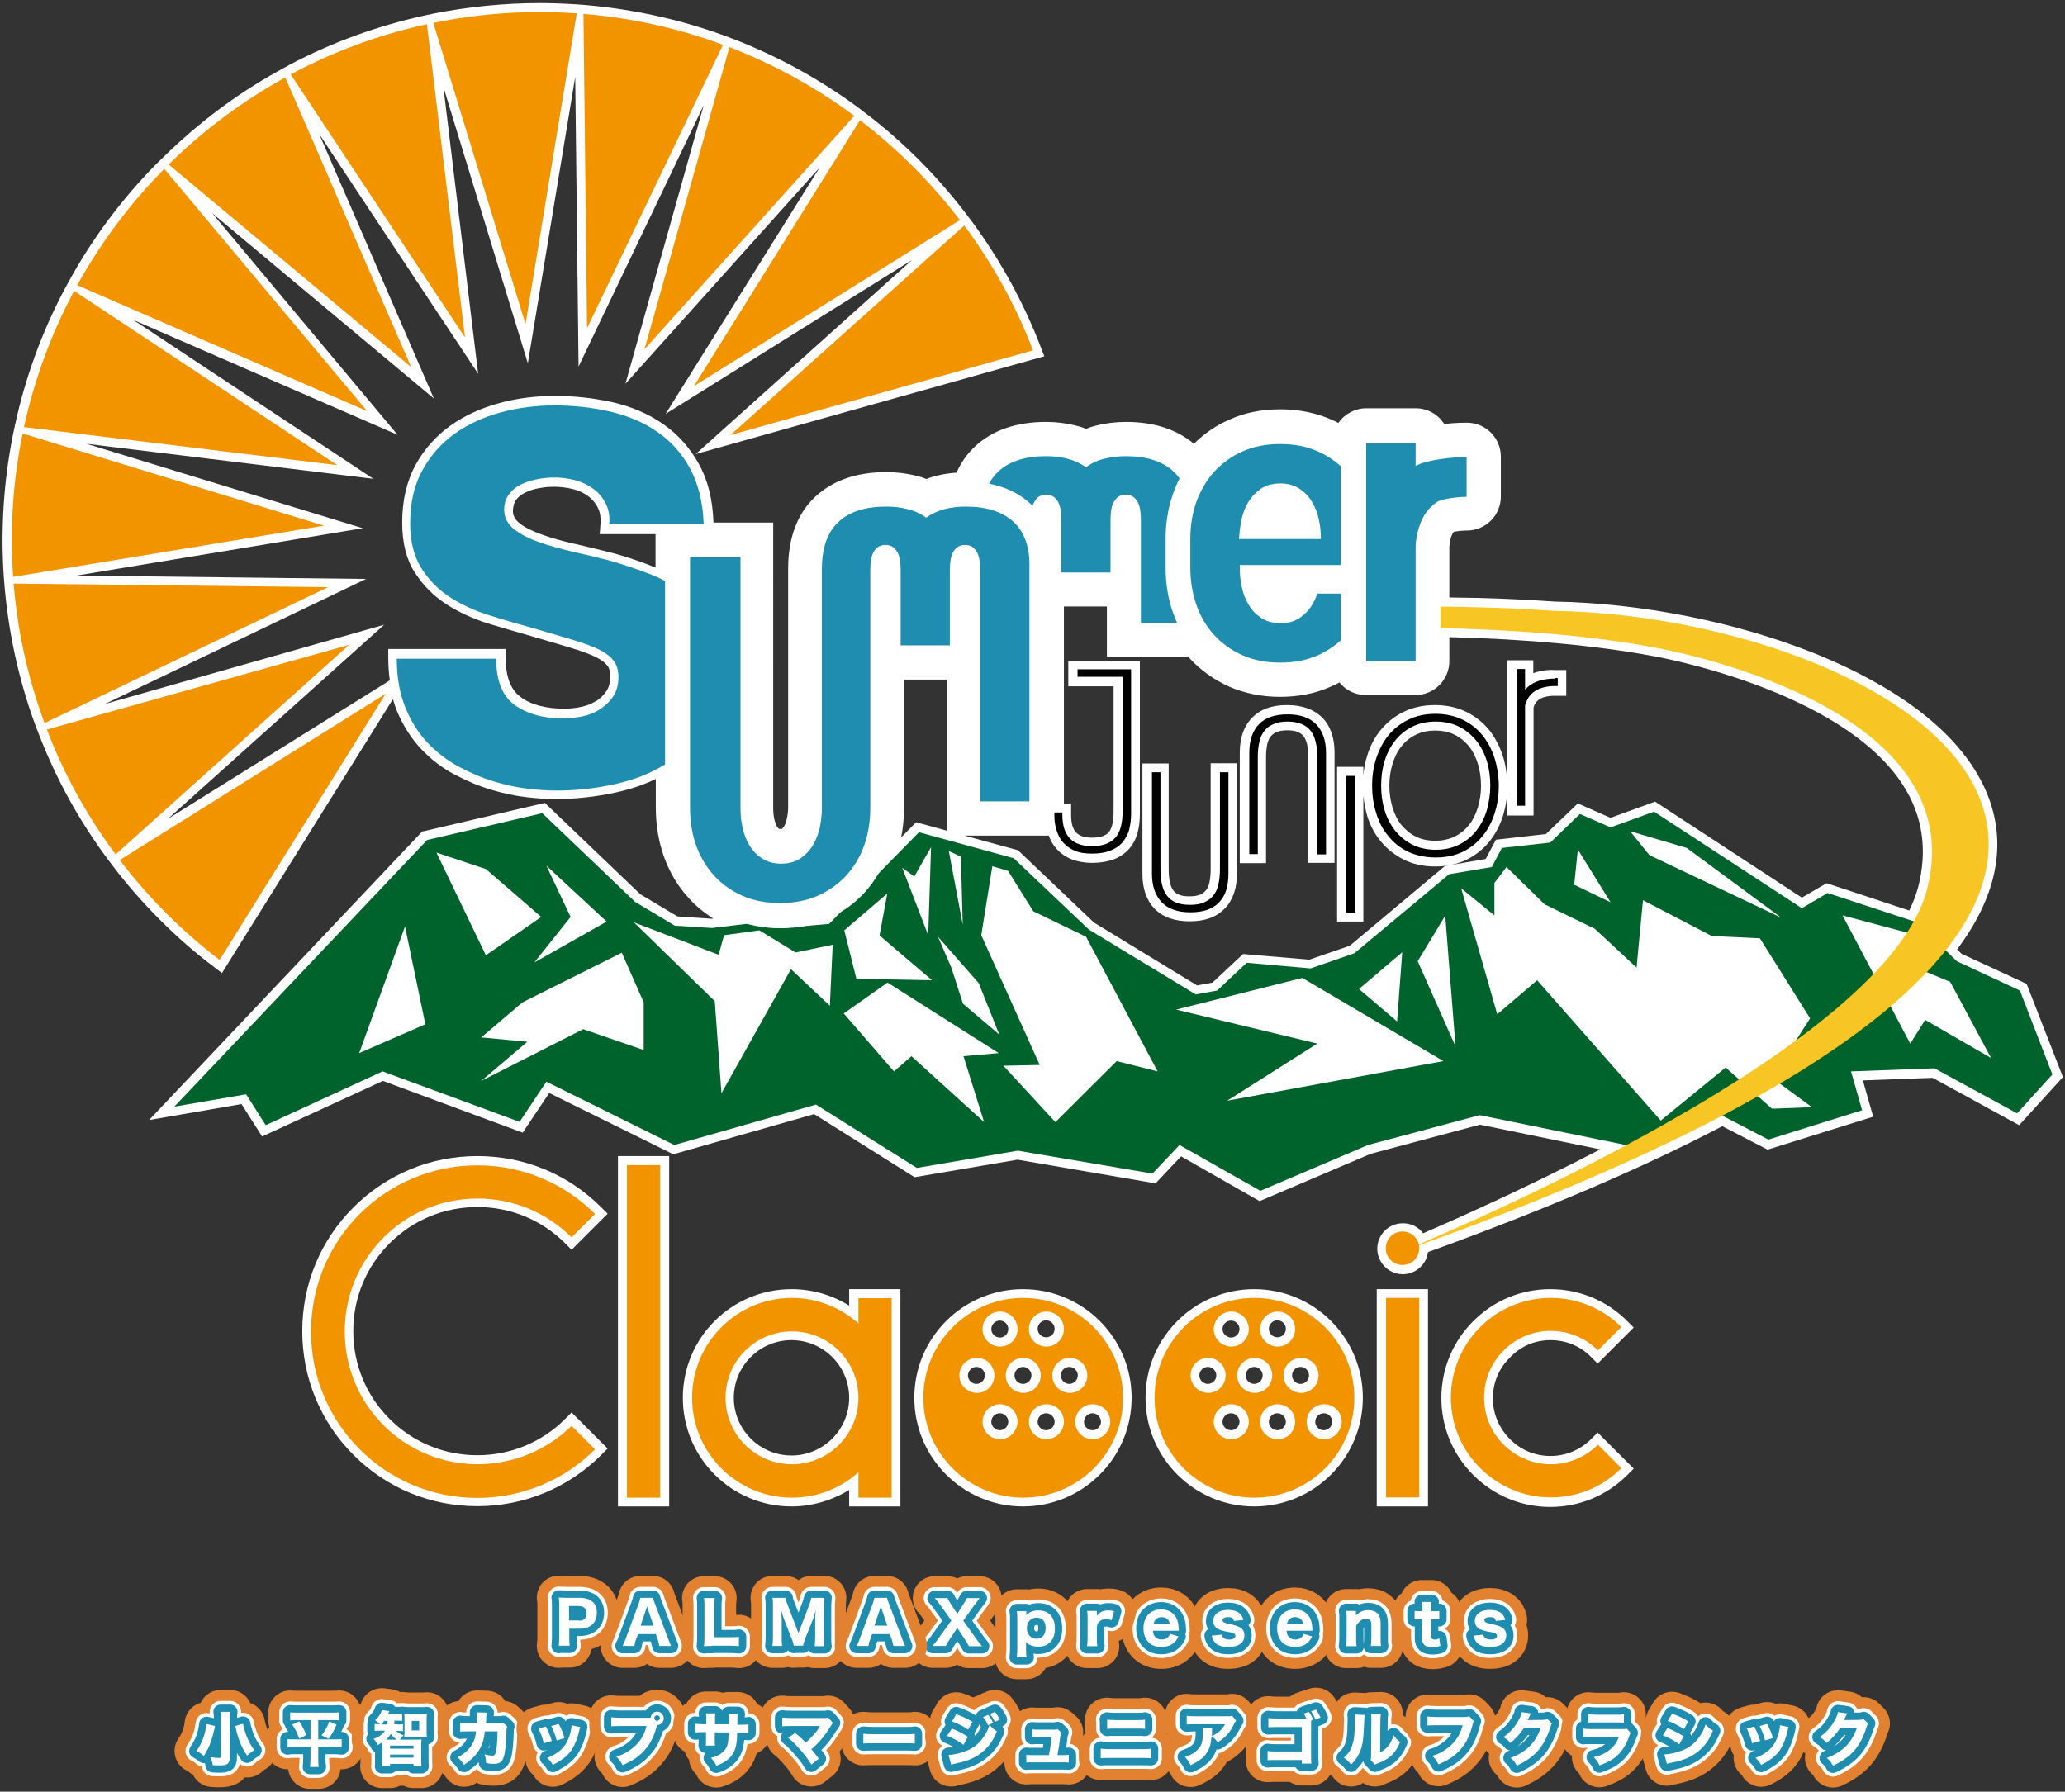<svg version="1.1" id="レイヤー_1" xmlns="http://www.w3.org/2000/svg" x="0" y="0" viewBox="0 0 802 696" xml:space="preserve"><rect x="0" y="0" width="802" height="696" fill="#333333" stroke="none"/><style>.st0{fill:#fff}.st3{fill:#1e8daf}.st4{fill:#f19400}.st5{enable-background:new}.st6,.st7,.st8{fill:none;stroke:#e28130;stroke-width:17.008;stroke-linecap:round;stroke-linejoin:round;stroke-miterlimit:10}.st7,.st8{stroke:#fff;stroke-width:8.504}.st8{stroke:#1e8daf;stroke-width:5.669}</style><path class="st0" d="M787.1 382.2l-25.3-11.7-1.7-1.7c16.4-21.9 19.9-43.2 10.4-63.3-12.3-26-43.1-42.7-66.8-52.1-30.1-11.9-66.4-19.1-99.8-19.7-12.8-.9-26.6-1.5-41-1.6v-19.7c.1-1 .2-1.9.4-2.7.2-1.1.6-2 1.1-2.8.1-.1.1-.2.2-.3 1.4-.3 3.7-.5 5.1-.5 7.3 0 13.2-5.9 13.2-13.2v-15.5c0-7.3-5.9-13.2-13.2-13.2-1 0-4.4 0-8.8.5-2.4-3.8-6.6-6.1-11.1-6.1h-19.2c-4.3 0-8.4 2.2-10.8 5.7-.9-.5-1.8-.9-2.7-1.3-6-2.6-12.6-4-19.8-4-7.2 0-13.9 1.3-19.8 4-5.3 2.3-9.9 5.5-13.8 9.4-6.7-5.6-15.5-8.5-26.4-8.5-4 0-7.9.5-11.5 1.4-1.3.3-2.6.7-4 1.3-1.4-.6-2.7-1-4-1.3-3.7-.9-7.5-1.4-11.5-1.4-11.6 0-20.8 3.2-27.6 9.5-3 2.8-5.5 6.3-7.2 10.2-2.7.2-5.3.6-7.7 1.2-1.3.3-2.6.7-4 1.3-1.4-.6-2.7-1-4-1.3-3.7-.9-7.5-1.4-11.5-1.4-11.6 0-20.8 3.2-27.6 9.5-7 6.5-10.6 16-10.6 28v92.7c0 1.6-.2 3.2-.6 4.8-.2 1.1-.6 2-1.1 2.8-.2.3-.4.5-.7.8h-1.1c-.3-.2-.5-.4-.7-.7-.5-.8-.8-1.7-1.1-2.8-.4-1.6-.5-3.2-.5-4.8V203h-23.2c-.3-8.9-2.2-16.6-5.7-22.8-3.5-6.3-8.1-11.5-13.9-15.5-5.6-3.9-12.1-6.7-19.4-8.4-7.1-1.6-14.7-2.5-22.6-2.5-7.4 0-14.7.9-21.6 2.8-7 1.9-13.4 4.8-18.9 8.7-5.6 4-10.2 9.1-13.6 15.3-3.4 6.2-5.2 13.8-5.2 22.4 0 7.8 1.6 14.3 4.9 19.4 3.2 5 7.3 9.1 12.2 12.3 4.8 3.1 10.3 5.6 16.2 7.5 5.8 1.7 11.5 3.4 17.1 5 5.9 1.7 11 3.2 15.2 4.5 4 1.2 7.3 2.4 9.7 3.6 2 1 3.5 2.1 4.4 3.3.8 1 1.1 2.5 1.1 4.2 0 2.3-.5 4.2-1.5 5.7-1.1 1.6-2.5 3-4.1 3.9-1.7 1-3.6 1.8-5.7 2.2-2.3.5-4.4.7-6.4.7-7.3 0-13.1-1.5-17.2-4.6-3.8-2.8-5.7-7.9-5.7-15.1v-3.5h-45.6v3.5c0 3 .2 5.9.6 8.7l-86.2 53.8 84-75.4-108.5 30.8 101.5-48.6-112.5-1.3 111.2-18.4-107.3-32.8L145 186l-93.2-61.7 102.6 44.6-72-86.1 86.1 72L124 52.1l61.7 93.1-13.5-111.4L205 141.1l18.4-111.2 1.3 112.5 48.6-101.5-30.4 108.2 75.4-84-59.8 95.7 95.7-59.8-84 75.4 135.4-38-1.4-3.6c-6.6-17.2-15.5-33.4-26.4-48.3l-3.1-4.1c-5.5-7.1-11.4-13.9-17.7-20.2-6.4-6.4-13.2-12.4-20.4-17.9l-3.8-2.9c-14.6-10.7-30.5-19.4-47.3-26l-4.8-1.8C263.8 7.5 246 3.6 227.9 2l-3.8-.3c-4.8-.3-9.7-.5-14.5-.5-13.7 0-27.5 1.4-40.9 4L165 6c-18.3 4-36 10.4-52.6 19.2l-4.7 2.6c-16 8.9-30.7 20-43.9 32.9L60.4 64c-13.2 13.5-24.6 28.7-33.6 45.2l-1.8 3.3c-8.8 16.6-15.2 34.3-19.2 52.7L5 169c-3.6 18.2-4.8 36.9-3.5 55.4l.3 3.7c1.6 18.1 5.5 35.9 11.7 53l1.7 4.4c6.7 17.3 15.7 33.6 26.8 48.5l2.2 2.9c5.5 7.2 11.6 14.1 17.9 20.4 6.6 6.6 13.6 12.8 21.1 18.4l3 2.3 66.4-106.4c.5 1.7 1 3.2 1.6 4.7 2.4 5.7 5.6 10.7 9.4 14.7 3.8 4 8.2 7.4 13 9.9 4.7 2.5 9.5 4.5 14.2 5.9 4.7 1.4 9.4 2.4 13.8 2.9 4.3.5 8.1.7 11.3.7 7.9 0 15.8-.9 23.5-2.6 5.4-1.2 10.6-2.9 15.3-5.2v11.2c0 6.7 1.1 13.2 3.2 19.1 2.2 6.1 5.5 11.6 9.7 16.1 2.7 3 5.9 5.6 9.4 7.8l-.6.1-13.3-.9-14.4-8.6-37.1-35.5-47 11-.6.1L57.9 435.1l35.9-6.2 8 12.6 46.9-21.6L203 440l10.3-15.4 48.2 23.8 54.7-15.6 39 24.5 40-6.8 53.6 9.2 9.9-10.5 30.5 17.4 43.2-18.4 42.4-11.3 46.7 9.6c-29.6 15.4-56.8 27.4-68.8 32.6-1.8-2.5-4.7-3.9-7.9-3.9-5.5 0-9.9 4.5-9.9 9.9s4.5 9.9 9.9 9.9c5 0 9.2-3.8 9.8-8.6 44.5-16.1 83-32.5 114.3-48.9l17.6 9.1 41-12.8-4-14.1 27.1-1 33.6 18.4 17-18.7-14.1-36.2zm-87.3-33.5l-57-37.3-17.3 6.3-12.7-5.6-12.4 11.9-19.4 2.2-4 7.5-15.8 2.7-37 31-15.7 5.4-25.7-2.2-11.9 11.1-6 1.1-40-24.4-28.9-27.5-.6-.6-20.8-5.7h32.7c.7 1.9 1.7 3.7 3.1 5.2 1.5 1.7 3.5 3.1 5.8 4 2.3.9 5 1.4 8 1.4 3.1 0 5.9-.5 8.2-1.3 2.4-.9 4.4-2.3 6-4 1.6-1.8 2.7-3.9 3.4-6.3.6-2.2.9-4.7.9-7.4v-59.5h-27.8v9.9h17.6v48.6c0 5.1-1.1 7.3-2 8.2-1.3 1.4-3.5 2-6.4 2-5.7 0-8.1-2.5-8.1-8.8v-4.4h-2.8v-76.6h16.7v19.5h31.6c.2.2.3.4.5.6 4.2 4.6 9.4 8.3 15.3 11 6 2.6 12.6 4 19.8 4 7.2 0 13.9-1.3 19.8-4 1.1-.5 2.2-1 3.3-1.6 2.5 3.1 6.2 4.9 10.3 4.9h19.2c7.3 0 13.2-5.9 13.2-13.2v-9.3c30.7.8 57.2 3.3 78.8 7.3.7.1 73.3 12.7 97.4 50.2 7.7 12 9.6 25.4 5.8 39.9-.8 2.8-1.9 5.8-3.4 8.8l-32.1-10.6-9.6 5.6zm-332-84.8v58.8l-12-3.3-5.8 5.9c.7-3.6 1.1-7.4 1.1-11.3v-50h16.7zm-167.3-69.8c.9-1.2 2.1-2.1 3.6-2.8 1.7-.8 3.5-1.4 5.5-1.7 2-.4 4-.5 5.7-.5 2.4 0 4.8.3 7.2.9 2.2.5 4.2 1.5 5.9 2.7 1.6 1.2 2.9 2.7 3.8 4.6.9 1.7 1.2 3.9 1 6.4l-.3 3.8h21.7v12.9c-.1-.1-.2-.1-.4-.1-5-2-10.2-3.8-15.6-5.3-5.2-1.3-10.3-2.6-15.3-3.7-4.8-1.1-9.2-2.3-13-3.7-3.6-1.3-6.5-2.7-8.6-4.4-1.6-1.3-2.5-2.8-2.5-4.7.1-2 .5-3.4 1.3-4.4z"/><path class="st0" d="M470.2 337.9c0 1.8-.2 3.5-.5 5-.3 1.2-.7 2.2-1.3 2.9-.6.7-1.3 1.3-2.2 1.7-1 .4-2.4.7-4.2.7-1.7 0-3.2-.2-4.2-.7-.9-.4-1.6-.9-2.1-1.6-.6-.8-1-1.8-1.3-3-.3-1.4-.5-3.1-.5-5v-41.3h-10.2v42.9c0 5.7 1.6 10.3 4.7 13.5 3.2 3.3 7.8 4.9 13.6 4.9 5.9 0 10.4-1.6 13.6-4.9 3.2-3.2 4.8-7.8 4.8-13.6v-42.9h-10.2v41.4zM499.9 273.9c-5.9 0-10.4 1.6-13.6 4.9-3.2 3.2-4.8 7.8-4.8 13.6v42.9h10.2V294c0-1.9.2-3.5.5-5 .3-1.2.7-2.2 1.3-2.9.6-.7 1.3-1.3 2.2-1.7 1-.4 2.4-.7 4.2-.7 1.7 0 3.1.2 4.2.7.9.4 1.6.9 2.2 1.6.6.8 1 1.8 1.3 3 .3 1.4.5 3.1.5 4.9v41.3h10.2v-42.9c0-5.7-1.6-10.3-4.7-13.5-3.3-3.2-7.8-4.9-13.7-4.9zM596.7 261.1c-.4.1-.8.3-1.2.4v-5h-10.2v46.2c-.2-3.2-.7-6.3-1.7-9.2-1.2-3.7-3-7.1-5.3-10-2.4-2.9-5.4-5.3-8.9-7-3.5-1.7-7.6-2.6-12.1-2.6s-8.6.9-12.1 2.6c-3.5 1.7-6.5 4.1-8.9 7-2.4 2.9-4.2 6.3-5.3 10-.8 2.5-1.3 5.1-1.5 7.8v-3.4h-10.2V358h10.2v-48.8c.3 2.7.8 5.3 1.5 7.8 1.2 3.8 3 7.2 5.4 10 2.4 2.9 5.4 5.2 8.9 7 3.5 1.7 7.6 2.6 12.1 2.6s8.6-.9 12.1-2.6c3.5-1.7 6.5-4.1 8.9-7 2.3-2.9 4.1-6.2 5.3-10 .9-2.9 1.5-6 1.7-9.2v9h10.2v-41.9c.6-2.2 2.2-4.6 8.3-4.6h4.4v-10h-4.5c-2.6-.2-4.9.2-7.1.8zm-39.3 65.5c-3 0-5.6-.6-7.7-1.7-2.2-1.1-4-2.7-5.5-4.5-1.5-1.9-2.6-4.2-3.4-6.8-.8-2.7-1.2-5.5-1.2-8.4 0-2.9.4-5.7 1.2-8.4.8-2.6 1.9-4.9 3.4-6.8 1.5-1.9 3.3-3.4 5.5-4.5s4.7-1.7 7.7-1.7 5.6.6 7.7 1.7c2.2 1.1 4 2.7 5.5 4.5 1.5 1.9 2.6 4.2 3.4 6.8.8 2.7 1.2 5.5 1.2 8.4 0 2.9-.4 5.7-1.2 8.4-.8 2.6-1.9 4.9-3.4 6.8-1.5 1.9-3.3 3.4-5.5 4.5s-4.8 1.7-7.7 1.7zM397.3 500.8c-23.3 0-42.2 18.9-42.2 42.2 0 23.3 18.9 42.2 42.2 42.2 23.3 0 42.2-18.9 42.2-42.2 0-23.3-18.9-42.2-42.2-42.2zm14.7 33.5c0-1.8 1.5-3.3 3.3-3.3 1.8 0 3.3 1.5 3.3 3.3 0 1.8-1.5 3.3-3.3 3.3-1.8 0-3.3-1.5-3.3-3.3zm-5.7 14.7c1.8 0 3.3 1.5 3.3 3.3 0 1.8-1.5 3.3-3.3 3.3-1.8 0-3.3-1.5-3.3-3.3 0-1.8 1.5-3.3 3.3-3.3zm0-29.5c-1.8 0-3.3-1.5-3.3-3.3 0-1.8 1.5-3.3 3.3-3.3 1.8 0 3.3 1.5 3.3 3.3 0 1.9-1.5 3.3-3.3 3.3zm-9 11.5c1.8 0 3.3 1.5 3.3 3.3 0 1.8-1.5 3.3-3.3 3.3-1.8 0-3.3-1.5-3.3-3.3 0-1.8 1.5-3.3 3.3-3.3zM385 516.3c0-1.8 1.5-3.3 3.3-3.3 1.8 0 3.3 1.5 3.3 3.3 0 1.8-1.5 3.3-3.3 3.3-1.9-.1-3.3-1.5-3.3-3.3zm-5.8 14.7c1.8 0 3.3 1.5 3.3 3.3 0 1.8-1.5 3.3-3.3 3.3-1.8 0-3.3-1.5-3.3-3.3.1-1.8 1.5-3.3 3.3-3.3zm9.1 18c1.8 0 3.3 1.5 3.3 3.3 0 1.8-1.5 3.3-3.3 3.3-1.8 0-3.3-1.5-3.3-3.3 0-1.8 1.4-3.3 3.3-3.3zm39.3 3.3c0 1.8-1.5 3.3-3.3 3.3-1.8 0-3.3-1.5-3.3-3.3 0-1.8 1.5-3.3 3.3-3.3 1.8 0 3.3 1.5 3.3 3.3zM487.1 500.8c-23.3 0-42.2 18.9-42.2 42.2 0 23.3 18.9 42.2 42.2 42.2 23.3 0 42.2-18.9 42.2-42.2 0-23.3-18.9-42.2-42.2-42.2zm14.7 33.5c0-1.8 1.5-3.3 3.3-3.3 1.8 0 3.3 1.5 3.3 3.3 0 1.8-1.5 3.3-3.3 3.3-1.8 0-3.3-1.5-3.3-3.3zm-5.7 14.7c1.8 0 3.3 1.5 3.3 3.3 0 1.8-1.5 3.3-3.3 3.3-1.8 0-3.3-1.5-3.3-3.3 0-1.8 1.5-3.3 3.3-3.3zm0-29.5c-1.8 0-3.3-1.5-3.3-3.3 0-1.8 1.5-3.3 3.3-3.3 1.8 0 3.3 1.5 3.3 3.3 0 1.9-1.5 3.3-3.3 3.3zm-9 11.5c1.8 0 3.3 1.5 3.3 3.3 0 1.8-1.5 3.3-3.3 3.3-1.8 0-3.3-1.5-3.3-3.3 0-1.8 1.5-3.3 3.3-3.3zm-12.3-14.7c0-1.8 1.5-3.3 3.3-3.3 1.8 0 3.3 1.5 3.3 3.3 0 1.8-1.5 3.3-3.3 3.3-1.8-.1-3.3-1.5-3.3-3.3zm-5.7 14.7c1.8 0 3.3 1.5 3.3 3.3 0 1.8-1.5 3.3-3.3 3.3-1.8 0-3.3-1.5-3.3-3.3 0-1.8 1.5-3.3 3.3-3.3zm9 18c1.8 0 3.3 1.5 3.3 3.3 0 1.8-1.5 3.3-3.3 3.3-1.8 0-3.3-1.5-3.3-3.3 0-1.8 1.5-3.3 3.3-3.3zm39.3 3.3c0 1.8-1.5 3.3-3.3 3.3-1.8 0-3.3-1.5-3.3-3.3 0-1.8 1.5-3.3 3.3-3.3 1.9 0 3.3 1.5 3.3 3.3zM329.8 507.2c-6.7-4.2-14.5-6.4-22.4-6.4-23.3 0-42.2 18.9-42.2 42.2 0 23.3 18.9 42.2 42.2 42.2 7.9 0 15.7-2.3 22.4-6.4v6.4h19.9v-84.4h-19.9v6.4zm-22.4 58.2c-12.3 0-22.4-10-22.4-22.4 0-12.3 10-22.4 22.4-22.4 12.3 0 22.4 10 22.4 22.4 0 12.3-10 22.4-22.4 22.4zM602.2 520.6c6 0 11.6 2.3 15.8 6.6l2.5 2.5 14-14-2.5-2.5c-8-8-18.6-12.4-29.9-12.4-11.3 0-21.9 4.4-29.9 12.4s-12.4 18.6-12.4 29.9c0 11.3 4.4 21.9 12.4 29.9s18.6 12.4 29.9 12.4c11.3 0 21.9-4.4 29.9-12.4l2.5-2.5-14-14-2.5 2.5c-4.2 4.2-9.8 6.6-15.8 6.6s-11.6-2.3-15.8-6.6c-4.2-4.2-6.6-9.8-6.6-15.8s2.3-11.6 6.6-15.8c4.2-4.5 9.8-6.8 15.8-6.8zM219.5 551.2c-9.1 9.1-21.2 14.1-34.1 14.1-12.9 0-25-5-34.1-14.1-9.1-9.1-14.1-21.2-14.1-34.1 0-12.9 5-25 14.1-34.1 9.1-9.1 21.2-14.1 34.1-14.1 12.9 0 25 5 34.1 14.1l2.5 2.5 14-14-2.5-2.5c-12.9-12.9-29.9-19.9-48.1-19.9-18.2 0-35.3 7.1-48.1 19.9-12.9 12.9-19.9 29.9-19.9 48.1 0 18.2 7.1 35.3 19.9 48.1 12.9 12.9 29.9 19.9 48.1 19.9 18.2 0 35.3-7.1 48.1-19.9l2.5-2.5-14-14-2.5 2.5zM240 449.1h19.9v136.1H240zM534.7 500.8h19.9v84.4h-19.9z"/><g><path fill="#00632b" d="M760 373.4l24.5 11.4 12.6 32.6-13.7 15.1-32.1-17.5-32.4 1.2 4.3 15.1-36.4 11.4-20.2-10.5-28.8 13.9-63.1-12.9-43.4 11.6-41.8 17.8-31.4-17.8-10.5 11.1-52.3-8.9-39.2 6.7-39.2-24.6-55 15.7-49.7-24.6-10.4 15.6-53.2-19.6-45.4 20.9-7.6-12-27.9 4.8 98.2-103.6 44.7-10.4 36 34.4 15.5 9.3 14.4.9 18.4-2.2 9.1 2.2 18-1.6 34.9-35.6 36.8 10.1 29.2 27.7 41.5 25.2 8.3-1.5 11.5-10.8 24.8 2.2 17-5.9 36.8-30.7 16.6-2.8 3.9-7.4 18.8-2.1 11.5-11.1 11.9 5.2 16.9-6.1 57.4 37.5 10-5.9 34.7 11.4 15.5 15.1"/><path class="st0" d="M169.5 331.2l19.2 39.9 21.5-14.9-21.5-18.6-19.2-6.4M157.3 359.9l-17.8 49.2 25.7-11.2-7.9-38M281.2 363.3l-2.1 7.6-32.9-12.6 31.4 30.6 2.6 35.8 27-48.2 15.1 14.2 1.1-23.7-14.4 3-14.1-8.6-13.7 1.9M327.7 393.7l19.5 22.5 6.8-5.9 28.2 25.6-8-25.6 13.7-1.2-43.2-27.4-17 12M350.4 337.1l10.1 26.2 1.1-34.2-6.5 11.4-4.7-3.4M368.5 330.6l5.4 28.6-.7-26.4-4.7-2.2M385.4 336.5l-4.3 26.8 22.7 50.4-14.1.3 20.2 21.9 23.8-23.7 15.9 4-27.8-52.3-20.5-9.9-9.8-15.7-6.1-1.8M456.8 392.2l54.8 13.2-35 22.2 84-15.4-54.8-32.3-49 12.3M567.5 345.1l14 48.9 15.5-13.2 48 54.5 25.2-20.6 18 16 15.5-.6-15.5-11.4 14.8-23.1-19.5-31.1-18.7-.9-26.7-13.9-2.5 26.2-16.2-15.1-19.5-9.5-14.8-14.5-4.7 6.2v12.6l-12.9-10.5M633.1 322.9l7.5 9.3 51.2 24.3-36.7-27.1-22-6.5M715.6 355.6l26.3 49.8 5.8-9.2 25.6 14.8-15.9-29.6-18-7.4 4-11-27.8-7.4"/><path class="st0" d="M612.8 330l-1.4 13.7 14.1 6.8zM212.2 336.3l9.4 19.9-14.1 17.7 28.1-15.9zM561.3 355.7l-10.7 17.7 14.7 33.1zM544.6 369.9l-16.8 14.3 14.8 12.6zM344.6 347.1l-16.7 14.3 4.7 18.8 29.4.6-13.4-11.4-7-6zM364.3 363.9l5.1 11.8 4.6 14.2 14.1 12-8-20zM204.8 404.7l-17.9 15.2 39.6-20.1 23.5 8.1v-18.5l-8.5-19.3-38.6 19.3-16 13.6z"/><path d="M603.8 237.3c-15.9-1.1-32-1.6-48.1-1.7v8.3c31.2.6 61.2 2.8 86.6 7.6 0 0 125.5 21 106 94.4C730.9 411 544 486.3 544 486.3c386.7-136.9 194.3-246.7 59.8-249z" fill-rule="evenodd" clip-rule="evenodd" fill="#f8c624"/><path class="st0" d="M426.5 168.9c-1.7.4-3.3 1-4.8 1.7-1.6-.7-3.2-1.3-4.9-1.7-3.4-.8-7-1.3-10.7-1.3-10.6 0-19.1 2.9-25.2 8.6-6.3 5.9-9.5 14.4-9.5 25.5v99.9h38.4v-69.4h23.6v19.5h38.4v-50c0-11-3.2-19.6-9.5-25.5-6.1-5.7-14.6-8.6-25.2-8.6-3.7 0-7.3.4-10.6 1.3zm-4.9 30c-.2-2.2-.6-4.3-1.3-6.2 0-.1-.1-.2-.2-.3.7.5 1.6 1.1 1.6 1.1l1.2-.9v.1c-.7 1.9-1.1 4-1.3 6.2v0z"/><g><path class="st3" d="M443.1 242v-38.9c0-1 0-2.2-.1-3.5-.1-1.3-.3-2.5-.7-3.6-.4-1.1-1-2-1.8-2.7-.8-.7-1.9-1.1-3.3-1.1s-2.6.4-3.3 1.1c-.8.8-1.4 1.7-1.8 2.7-.4 1.1-.6 2.3-.7 3.6-.1 1.3-.1 2.5-.1 3.5v19.3h-19.1v-19.3c0-1 0-2.2-.1-3.5-.1-1.3-.3-2.5-.7-3.6-.4-1.1-1-2-1.8-2.7-.8-.7-1.9-1.1-3.3-1.1s-2.6.4-3.3 1.1c-.8.8-1.4 1.7-1.8 2.7-.4 1.1-.6 2.3-.7 3.6-.1 1.3-.1 2.5-.1 3.5v88.7h-19.1v-90.2c0-8.3 2.1-14.4 6.4-18.4 4.3-4 10.5-6 18.6-6 2.9 0 5.7.3 8.3 1 2.6.7 5 1.8 7.2 3.3 2.2-1.6 4.5-2.7 7.1-3.3 2.6-.6 5.4-1 8.3-1 8.2 0 14.4 2 18.6 6 4.3 4 6.4 10.1 6.4 18.4V242h-19.1z"/></g><g><path class="st3" d="M279 259.1c0 9-1.8 16.5-5.5 22.6-3.7 6.1-8.5 11-14.5 14.8-5.9 3.8-12.7 6.5-20.2 8.1-7.5 1.7-15.1 2.5-22.8 2.5-3 0-6.7-.2-10.9-.7-4.2-.5-8.6-1.4-13.2-2.8s-9.1-3.3-13.6-5.7c-4.5-2.4-8.5-5.5-12.1-9.2-3.6-3.8-6.5-8.3-8.7-13.7-2.2-5.4-3.4-11.7-3.4-19.1h38.6c0 8.5 2.4 14.4 7.1 17.9 4.8 3.5 11.2 5.3 19.2 5.3 2.2 0 4.6-.3 7.1-.8s4.8-1.4 6.8-2.7c2-1.3 3.8-2.9 5.2-5 1.4-2.1 2.1-4.6 2.1-7.6 0-2.5-.6-4.6-1.8-6.2-1.2-1.7-3.1-3.1-5.6-4.4-2.6-1.3-6-2.5-10.2-3.8-4.2-1.3-9.3-2.7-15.3-4.5-5.7-1.6-11.4-3.2-17-5-5.7-1.7-10.8-4.1-15.4-7-4.6-3-8.3-6.7-11.2-11.3-2.9-4.6-4.4-10.4-4.4-17.5 0-8.1 1.6-15 4.8-20.7 3.2-5.8 7.4-10.5 12.6-14.2 5.2-3.7 11.2-6.4 17.8-8.2 6.7-1.8 13.6-2.7 20.7-2.7 7.7 0 14.9.8 21.8 2.4 6.9 1.6 13 4.2 18.2 7.8 5.3 3.6 9.6 8.4 12.8 14.3 3.2 5.9 5 13.1 5.3 21.7h-36.7c.3-3.2-.2-5.9-1.4-8.2-1.2-2.3-2.8-4.2-4.9-5.7-2.1-1.5-4.4-2.6-7.1-3.3-2.7-.7-5.4-1-8-1-2 0-4.1.2-6.3.6-2.2.4-4.4 1.1-6.3 2-2 .9-3.6 2.2-4.9 3.9-1.3 1.7-1.9 3.7-1.9 6.2.1 3 1.4 5.5 3.9 7.4 2.4 1.9 5.6 3.6 9.6 5s8.4 2.6 13.4 3.8c5 1.1 10 2.3 15.2 3.7 5.1 1.5 10.2 3.2 15.2 5.2s9.3 4.5 13.2 7.6c3.8 3.1 6.9 6.9 9.2 11.5 2.4 4.5 3.5 10.1 3.5 16.7z"/></g><path class="st0" d="M364.4 188.4c-1.7.4-3.3 1-4.8 1.7-1.6-.7-3.2-1.3-4.9-1.7-3.4-.8-7-1.3-10.7-1.3-10.6 0-19.1 2.9-25.2 8.6-6.3 5.9-9.5 14.4-9.5 25.5v92.7c0 1.8-.2 3.6-.6 5.5-.3 1.5-.8 2.8-1.5 3.9-.5.8-1.1 1.5-2 2-.4.3-1.2.4-2.2.4-1 0-1.8-.1-2.2-.4-.8-.5-1.4-1.2-2-2-.7-1.1-1.2-2.4-1.5-3.9-.4-1.9-.6-3.7-.6-5.5V206.7h-38.4v107.2c0 6.3 1 12.4 3 17.9 2.1 5.7 5.1 10.7 9 15 3.9 4.3 8.7 7.7 14.2 10.1 5.5 2.4 11.8 3.7 18.5 3.7 6.7 0 12.9-1.2 18.4-3.7 5.6-2.4 10.4-5.8 14.3-10.1 3.9-4.2 6.9-9.3 9-15 2-5.6 3-11.6 3-17.9v-53.5h23.6v60.7h38.4v-99.9c0-11-3.2-19.6-9.5-25.5-6.1-5.7-14.6-8.6-25.2-8.6-3.6.1-7.2.5-10.6 1.3zm-4.9 30c-.2-2.2-.6-4.3-1.3-6.2 0-.1-.1-.2-.2-.3.7.5 1.6 1.1 1.6 1.1l1.2-.9v.1c-.6 2-1.1 4-1.3 6.2v0zm40.8-22.7z"/><g><path class="st4" d="M372.8 85.5c-5.5-7.2-11.5-14.1-18.1-20.7-6.6-6.6-13.5-12.6-20.7-18.1L269.5 150l103.3-64.5zM280.8 17.4c-17.5-6.5-35.8-10.5-54.2-12l1.4 122.1 52.8-110.1zM331.8 45c-15.1-11.2-31.4-20.1-48.5-26.7l-33 117.4L331.8 45zM224 5.2c-18.6-1.3-37.4-.1-55.7 3.7l35.8 117L224 5.2zM165.8 9.4c-18.3 4-36.1 10.5-52.9 19.5l67.7 102.2L165.8 9.4zM110.8 30.1C94.6 39 79.3 50.3 65.5 63.9l94.2 78.7-48.9-112.5zM401.2 136.1c-6.5-17-15.4-33.3-26.7-48.5L283.7 169l117.5-32.9zM46.5 334.1c5.5 7.2 11.5 14.1 18.1 20.7 6.6 6.6 13.5 12.6 20.7 18.1l64.5-103.4-103.3 64.6zM18.2 283.4c6.5 17 15.4 33.3 26.7 48.5l90.7-81.4-117.4 32.9zM63.8 65.6c-13.6 13.8-24.9 29-33.8 45.2l112.6 48.9-78.8-94.1zM28.8 113c-9 16.8-15.5 34.7-19.5 52.9L131 180.7 28.8 113zM8.8 168.4c-3.8 18.3-5 37.1-3.7 55.7l120.7-19.9-117-35.8zM5.3 226.7c1.5 18.4 5.5 36.7 12 54.2l110.1-52.8-122.1-1.4z"/></g><g class="st5"><path class="st3" d="M393.7 202.8c-4.3-4-10.5-6-18.6-6-2.9 0-5.7.3-8.3 1-2.6.7-5 1.8-7.1 3.3-2.2-1.6-4.6-2.7-7.2-3.3-2.6-.7-5.4-1-8.3-1-8.2 0-14.4 2-18.6 6-4.3 4-6.4 10.1-6.4 18.4v92.7c0 2.5-.3 5-.8 7.6-.6 2.5-1.5 4.9-2.7 6.9-1.3 2.1-2.9 3.7-4.9 5.1-2 1.3-4.5 2-7.4 2-2.9 0-5.4-.7-7.4-2s-3.7-3-4.9-5.1c-1.3-2.1-2.2-4.4-2.7-6.9-.6-2.6-.8-5.1-.8-7.6v-97.6H268v97.6c0 5.2.8 10.1 2.4 14.6 1.6 4.5 4 8.4 7 11.7 3 3.3 6.7 5.9 11 7.8 4.3 1.9 9.2 2.8 14.6 2.8s10.2-.9 14.5-2.8c4.3-1.9 8-4.5 11.1-7.8 3-3.3 5.4-7.2 7-11.7 1.6-4.5 2.4-9.4 2.4-14.6v-91.3c0-1 0-2.2.1-3.5.1-1.3.3-2.5.7-3.6.4-1.1 1-2 1.8-2.7.8-.7 1.9-1.1 3.3-1.1s2.5.4 3.3 1.1c.8.8 1.4 1.7 1.8 2.7.4 1.1.6 2.3.7 3.6.1 1.3.1 2.5.1 3.5v28.1h19.1v-28.1c0-1 0-2.2.1-3.5.1-1.3.3-2.5.7-3.6.4-1.1 1-2 1.8-2.7.8-.7 1.9-1.1 3.3-1.1s2.6.4 3.3 1.1c.8.8 1.4 1.7 1.8 2.7.4 1.1.6 2.3.7 3.6.1 1.3.1 2.5.1 3.5v88.7h19.1v-90.2c.3-8.2-1.8-14.3-6.1-18.3z"/></g><path d="M473.4 350.6c-2.5 2.6-6.2 3.8-11.1 3.8-4.9 0-8.6-1.3-11.1-3.9-2.5-2.6-3.8-6.3-3.8-11.1V300h3.3v37.8c0 2.2.2 4.1.6 5.8.4 1.7 1 3.1 1.9 4.3.9 1.2 2.1 2.1 3.5 2.7 1.5.6 3.3.9 5.5.9s4.1-.3 5.5-1c1.5-.6 2.7-1.6 3.6-2.7.9-1.2 1.6-2.6 1.9-4.3.4-1.7.6-3.6.6-5.7V300h3.3v39.4c0 5-1.2 8.7-3.7 11.2zM511.6 331.8V294c0-2.1-.2-4-.6-5.7-.4-1.7-1-3.1-1.9-4.3-.9-1.2-2.1-2.1-3.5-2.7-1.5-.6-3.3-1-5.5-1s-4.1.3-5.5 1c-1.5.6-2.7 1.5-3.6 2.7-.9 1.2-1.6 2.6-1.9 4.3-.4 1.7-.6 3.6-.6 5.7v37.8h-3.3v-39.4c0-4.9 1.3-8.6 3.8-11.1 2.5-2.6 6.2-3.8 11.1-3.8 4.9 0 8.6 1.3 11.1 3.9 2.5 2.6 3.8 6.3 3.8 11.1v39.4h-3.4zM522.9 354.5v-53.1h3.3v53.1h-3.3zM582.1 305.2c0 3.7-.5 7.3-1.6 10.7-1.1 3.4-2.6 6.3-4.7 8.9-2.1 2.5-4.6 4.6-7.7 6.1-3.1 1.5-6.6 2.2-10.6 2.2s-7.5-.8-10.6-2.2c-3.1-1.5-5.6-3.5-7.7-6.1-2.1-2.5-3.7-5.5-4.7-8.9-1.1-3.4-1.6-6.9-1.6-10.7 0-3.7.5-7.3 1.6-10.6s2.6-6.3 4.7-8.9c2.1-2.6 4.7-4.6 7.7-6.1s6.6-2.3 10.6-2.3 7.5.8 10.6 2.3c3.1 1.5 5.6 3.5 7.7 6.1 2.1 2.6 3.6 5.5 4.7 8.9 1 3.3 1.6 6.9 1.6 10.6zm-3.3 0c0-3.2-.4-6.4-1.3-9.4s-2.2-5.6-4-7.9c-1.8-2.3-4-4.1-6.6-5.5-2.7-1.4-5.8-2.1-9.3-2.1-3.5 0-6.6.7-9.3 2.1-2.7 1.4-4.9 3.2-6.6 5.5-1.8 2.3-3.1 4.9-4 7.9-.9 3-1.3 6.1-1.3 9.4 0 3.2.4 6.4 1.3 9.4s2.2 5.6 4 7.9c1.8 2.3 4 4.1 6.6 5.5 2.7 1.4 5.8 2.1 9.3 2.1 3.5 0 6.6-.7 9.3-2.1 2.7-1.4 4.9-3.2 6.6-5.5 1.8-2.3 3.1-4.9 4-7.9.8-3 1.3-6.2 1.3-9.4zM418.5 260v2.9H436V315c0 5-1 8.6-3 10.6-2 2.1-5 3.1-8.9 3.1-7.7 0-11.5-4.1-11.5-12.2v-.9h-3.1v1.1c0 2.2.3 4.2.9 6 .6 1.8 1.4 3.4 2.6 4.7 1.2 1.3 2.7 2.4 4.5 3.1 1.8.8 4.1 1.1 6.7 1.1 2.7 0 5-.4 6.9-1.1 1.9-.7 3.5-1.8 4.7-3.1 1.2-1.4 2.1-3 2.7-4.9.5-1.9.8-4.1.8-6.5v-56h-20.8zM603.9 263.6c-2.2 0-4.2.3-6 .8-1.8.6-3.4 1.4-4.7 2.6l-.9.9v-8H589V313h3.3v-38.9c1.3-5 5.2-7.6 11.8-7.6h.9v-3.1h-1.1z"/><path class="st0" d="M484.6 181.7c-3.2 2.1-5.9 4.8-7.9 8.1-1.8 3-3.2 6.3-3.9 9.9-.7 3.2-1 6.4-1 9.6l9.7 9.7h31.8l9.7-9.7c0-3.2-.4-6.4-1-9.6-.8-3.6-2.1-7-3.9-9.9-2-3.3-4.7-6-7.9-8.1-3.6-2.3-7.9-3.5-12.7-3.5-5.1 0-9.3 1.2-12.9 3.5zm10.5 16.3c.4-.3 1.2-.4 2.1-.4 1 0 1.7.1 2.1.4.7.5 1.3 1 1.7 1.7h-7.7c.6-.7 1.1-1.3 1.8-1.7zm-22.4 1.8z"/><path class="st0" d="M478.8 166.4c-5.5 2.4-10.3 5.9-14.2 10.1-3.9 4.2-6.9 9.3-8.9 15-2 5.5-3 11.6-3 17.9v11.1c0 6.3 1 12.4 3 17.9 2.1 5.7 5.1 10.7 8.9 15 3.9 4.3 8.7 7.7 14.2 10.1 5.5 2.4 11.7 3.7 18.4 3.7 6.7 0 12.9-1.2 18.4-3.7 5.5-2.4 10.3-5.8 14.2-10.1 3.9-4.2 6.9-9.3 8.9-15 .6-1.8 1.2-3.7 1.6-5.6 0 0-2.7-3.4-5.3-6.6l6.7-6.7v-10.1c0-6.3-1-12.4-3-17.9-2.1-5.7-5.1-10.8-8.9-15-3.9-4.3-8.7-7.7-14.2-10.1-5.5-2.4-11.7-3.7-18.4-3.7-6.7 0-12.9 1.3-18.4 3.7zm-6.7 43c0-4.1.6-7.9 1.9-11.3 1.2-3.3 2.8-6.1 5-8.5 2.1-2.3 4.7-4.1 7.7-5.5 3-1.3 6.6-2 10.6-2s7.6.7 10.6 2c3.1 1.4 5.6 3.2 7.7 5.5 2.2 2.4 3.8 5.1 5 8.5 1.2 3.4 1.9 7.2 1.9 11.3v.4h-41.1l-9.3 9.3v-9.7zm29.5 19.8c-.1.2-.2.5-.3.7-.5.8-1.1 1.5-1.9 2-.4.3-1.2.4-2.1.4-1 0-1.7-.1-2.1-.4-.8-.5-1.4-1.2-1.9-2-.1-.2-.2-.5-.4-.7h8.7z"/><g><path class="st3" d="M532.1 219.5v-10.1c0-5.2-.8-10.1-2.4-14.6-1.6-4.5-3.9-8.4-7-11.7-3-3.3-6.7-5.9-11-7.8-4.3-1.9-9.1-2.8-14.5-2.8s-10.2.9-14.5 2.8c-4.3 1.9-7.9 4.5-11 7.8-3 3.3-5.3 7.2-7 11.7-1.6 4.5-2.4 9.4-2.4 14.6v11.1c0 5.2.8 10.1 2.4 14.6 1.6 4.5 3.9 8.4 7 11.7 3 3.3 6.7 5.9 11 7.8 4.3 1.9 9.1 2.8 14.5 2.8s10.2-.9 14.5-2.8c4.3-1.9 7.9-4.5 11-7.8 3-3.3 5.3-7.2 7-11.7.5-1.5 1-3 1.3-4.5h-19.4c-.5 1.6-1.2 3-2 4.4-1.3 2.1-2.9 3.7-4.9 5.1-2 1.3-4.5 2-7.4 2-2.9 0-5.4-.7-7.4-2s-3.7-3-4.9-5.1c-1.3-2.1-2.2-4.4-2.7-6.9-.6-2.6-.8-5.1-.8-7.6v-1h50.6zm-49.9-17.7c.5-2.5 1.5-4.9 2.7-6.9 1.3-2.1 2.9-3.7 4.9-5.1 2-1.3 4.5-2 7.4-2 2.9 0 5.4.7 7.4 2s3.7 3 4.9 5.1c1.3 2.1 2.2 4.4 2.7 6.9.6 2.6.8 5.1.8 7.6h-31.8c.2-2.5.4-5 1-7.6z"/></g><path class="st0" d="M530.6 162.3c-5.4 0-9.7 4.3-9.7 9.7v84.9c0 5.4 4.3 9.7 9.7 9.7h19.2c5.4 0 9.7-4.3 9.7-9.7v-44.5c.1-1.1.3-2.2.5-3.3.3-1.5.8-2.7 1.5-3.9.4-.7.9-1.2 1.5-1.7 1.4-.4 4.8-.8 6.7-.8 5.4 0 9.7-4.3 9.7-9.7v-15.5c0-5.4-4.3-9.7-9.7-9.7-2.5 0-6.6.2-10.8.8-1.4-3.7-4.9-6.4-9.1-6.4h-19.2zm16.6 9.3c-.1 0 0-.1 0 0zm-6.9 10.7c.4 2.8 2 5.3 4.4 6.8 1.2.8 2.5 1.1 3.9 1.3-1.3 1.4-2.5 2.9-3.5 4.5-1.8 3-3.2 6.3-4 9.9-.4 1.7-.6 3.4-.8 5.1v-27.6z"/><g class="st5"><path class="st3" d="M551.1 180.4c-.4.2-.8.4-1.3.6v-9h-19.2v84.9h19.2v-45.1c.1-1.6.4-3.2.7-4.8.6-2.5 1.5-4.9 2.7-6.9 1.3-2.1 2.9-3.7 4.9-5.1 2-1.3 8.6-2 11.5-2v-15.5c-5.3.1-14.2 1-18.5 2.9z"/></g><g><path class="st4" d="M397.4 504.2c-21.4 0-38.8 17.4-38.8 38.8s17.4 38.8 38.8 38.8 38.8-17.4 38.8-38.8c-.1-21.4-17.4-38.8-38.8-38.8zm9 5.3c3.7 0 6.8 3 6.8 6.8 0 3.7-3 6.8-6.8 6.8s-6.8-3-6.8-6.8 3.1-6.8 6.8-6.8zm-18 0c3.7 0 6.8 3 6.8 6.8 0 3.7-3 6.8-6.8 6.8-3.7 0-6.8-3-6.8-6.8s3-6.8 6.8-6.8zm-15.8 24.8c0-3.7 3-6.8 6.8-6.8 3.7 0 6.8 3 6.8 6.8 0 3.7-3 6.8-6.8 6.8-3.8-.1-6.8-3.1-6.8-6.8zm15.8 24.8c-3.7 0-6.8-3-6.8-6.8 0-3.7 3-6.8 6.8-6.8 3.7 0 6.8 3 6.8 6.8-.1 3.7-3.1 6.8-6.8 6.8zm2.2-24.8c0-3.7 3-6.8 6.8-6.8 3.7 0 6.8 3 6.8 6.8 0 3.7-3 6.8-6.8 6.8-3.7-.1-6.8-3.1-6.8-6.8zm15.8 24.8c-3.7 0-6.8-3-6.8-6.8 0-3.7 3-6.8 6.8-6.8s6.8 3 6.8 6.8c0 3.7-3.1 6.8-6.8 6.8zm2.3-24.8c0-3.7 3-6.8 6.8-6.8 3.7 0 6.8 3 6.8 6.8 0 3.7-3 6.8-6.8 6.8-3.8-.1-6.8-3.1-6.8-6.8zm15.7 24.8c-3.7 0-6.8-3-6.8-6.8 0-3.7 3-6.8 6.8-6.8 3.7 0 6.8 3 6.8 6.8 0 3.7-3 6.8-6.8 6.8zM487.2 504.2c-21.4 0-38.8 17.4-38.8 38.8s17.3 38.8 38.8 38.8c21.4 0 38.8-17.4 38.8-38.8s-17.4-38.8-38.8-38.8zm9 5.3c3.7 0 6.8 3 6.8 6.8 0 3.7-3 6.8-6.8 6.8-3.7 0-6.8-3-6.8-6.8.1-3.8 3.1-6.8 6.8-6.8zm-18 0c3.7 0 6.8 3 6.8 6.8 0 3.7-3 6.8-6.8 6.8-3.7 0-6.8-3-6.8-6.8.1-3.8 3.1-6.8 6.8-6.8zm-15.8 24.8c0-3.7 3-6.8 6.8-6.8 3.7 0 6.8 3 6.8 6.8 0 3.7-3 6.8-6.8 6.8-3.7-.1-6.8-3.1-6.8-6.8zm15.8 24.8c-3.7 0-6.8-3-6.8-6.8 0-3.7 3-6.8 6.8-6.8 3.7 0 6.8 3 6.8 6.8 0 3.7-3 6.8-6.8 6.8zm2.3-24.8c0-3.7 3-6.8 6.8-6.8 3.7 0 6.8 3 6.8 6.8 0 3.7-3 6.8-6.8 6.8-3.8-.1-6.8-3.1-6.8-6.8zm15.7 24.8c-3.7 0-6.8-3-6.8-6.8 0-3.7 3-6.8 6.8-6.8 3.7 0 6.8 3 6.8 6.8 0 3.7-3 6.8-6.8 6.8zm2.3-24.8c0-3.7 3-6.8 6.8-6.8 3.7 0 6.8 3 6.8 6.8 0 3.7-3 6.8-6.8 6.8-3.8-.1-6.8-3.1-6.8-6.8zm15.8 24.8c-3.7 0-6.8-3-6.8-6.8 0-3.7 3-6.8 6.8-6.8 3.7 0 6.8 3 6.8 6.8-.1 3.7-3.1 6.8-6.8 6.8zM333.4 504.2v9.9c-6.9-6.1-15.9-9.9-25.8-9.9-21.4 0-38.8 17.4-38.8 38.8s17.4 38.8 38.8 38.8c9.9 0 19-3.7 25.8-9.9v9.9h12.9v-77.5h-12.9zm-25.8 64.6c-14.3 0-25.8-11.6-25.8-25.8 0-14.3 11.6-25.8 25.8-25.8 14.3 0 25.8 11.6 25.8 25.8 0 14.3-11.6 25.8-25.8 25.8zM602.3 568.8c-7.1 0-13.6-2.9-18.3-7.6-4.7-4.7-7.6-11.1-7.6-18.3 0-7.1 2.9-13.6 7.6-18.3 4.7-4.7 11.1-7.6 18.3-7.6 7.1 0 13.6 2.9 18.3 7.6l9.1-9.1c-7-7-16.7-11.3-27.4-11.3s-20.4 4.3-27.4 11.3c-7 7-11.4 16.7-11.4 27.4s4.3 20.4 11.4 27.4c7 7 16.7 11.4 27.4 11.4s20.4-4.3 27.4-11.4l-9.1-9.1c-4.7 4.7-11.2 7.6-18.3 7.6zM185.5 568.8c-14.3 0-27.2-5.8-36.5-15.1-9.4-9.4-15.1-22.3-15.1-36.5 0-14.3 5.8-27.2 15.1-36.5 9.4-9.4 22.3-15.1 36.5-15.1 14.3 0 27.2 5.8 36.5 15.1l9.1-9.1c-11.7-11.7-27.8-18.9-45.7-18.9-17.8 0-34 7.2-45.7 18.9-11.7 11.7-18.9 27.8-18.9 45.7s7.2 34 18.9 45.7c11.7 11.7 27.8 18.9 45.7 18.9 17.8 0 34-7.2 45.7-18.9l-9.1-9.1c-9.3 9.1-22.2 14.9-36.5 14.9zM243.5 452.6h12.9v129.2h-12.9zM538.3 504.2h12.9v77.5h-12.9zM551.2 484.9c0 3.6-2.9 6.5-6.5 6.5s-6.5-2.9-6.5-6.5 2.9-6.5 6.5-6.5 6.5 2.9 6.5 6.5z"/></g></g><g><path class="st6" d="M256.1 639.4c-.2-.9-.4-1.7-.6-2.4l-.8-2.2h-6.9l-.8 2.2c-.4 1-.5 1.7-.6 2.4h-4.6c.4-.7.7-1.4 1.2-2.8l5-13.5c.4-1.2.6-1.7.7-2.4h4.9c.1.6.3 1.1.8 2.4l5.1 13.5c.4 1.2.9 2.2 1.1 2.8h-4.5zm-4.5-14.4c-.1-.2-.2-.4-.3-1.1-.1.5-.2.6-.3 1.1l-2.2 6.5h5l-2.2-6.5z"/><path class="st7" d="M256.1 639.4c-.2-.9-.4-1.7-.6-2.4l-.8-2.2h-6.9l-.8 2.2c-.4 1-.5 1.7-.6 2.4h-4.6c.4-.7.7-1.4 1.2-2.8l5-13.5c.4-1.2.6-1.7.7-2.4h4.9c.1.6.3 1.1.8 2.4l5.1 13.5c.4 1.2.9 2.2 1.1 2.8h-4.5zm-4.5-14.4c-.1-.2-.2-.4-.3-1.1-.1.5-.2.6-.3 1.1l-2.2 6.5h5l-2.2-6.5z"/><path class="st8" d="M256.1 639.4c-.2-.9-.4-1.7-.6-2.4l-.8-2.2h-6.9l-.8 2.2c-.4 1-.5 1.7-.6 2.4h-4.6c.4-.7.7-1.4 1.2-2.8l5-13.5c.4-1.2.6-1.7.7-2.4h4.9c.1.6.3 1.1.8 2.4l5.1 13.5c.4 1.2.9 2.2 1.1 2.8h-4.5zm-4.5-14.4c-.1-.2-.2-.4-.3-1.1-.1.5-.2.6-.3 1.1l-2.2 6.5h5l-2.2-6.5z"/><path class="st0" d="M256.1 639.4c-.2-.9-.4-1.7-.6-2.4l-.8-2.2h-6.9l-.8 2.2c-.4 1-.5 1.7-.6 2.4h-4.6c.4-.7.7-1.4 1.2-2.8l5-13.5c.4-1.2.6-1.7.7-2.4h4.9c.1.6.3 1.1.8 2.4l5.1 13.5c.4 1.2.9 2.2 1.1 2.8h-4.5zm-4.5-14.4c-.1-.2-.2-.4-.3-1.1-.1.5-.2.6-.3 1.1l-2.2 6.5h5l-2.2-6.5z"/><path class="st6" d="M276.5 639.4c-1.4 0-2.3 0-3.1.1.1-.9.2-1.7.2-3.2v-12c0-1.6 0-2.5-.2-3.5h4.2c-.2 1.4-.2 1.7-.2 3.5V636h6.2c1.6 0 2.4 0 3.4-.2v3.7c-.7-.1-2-.2-3.4-.2h-7.1z"/><path class="st7" d="M276.5 639.4c-1.4 0-2.3 0-3.1.1.1-.9.2-1.7.2-3.2v-12c0-1.6 0-2.5-.2-3.5h4.2c-.2 1.4-.2 1.7-.2 3.5V636h6.2c1.6 0 2.4 0 3.4-.2v3.7c-.7-.1-2-.2-3.4-.2h-7.1z"/><path class="st8" d="M276.5 639.4c-1.4 0-2.3 0-3.1.1.1-.9.2-1.7.2-3.2v-12c0-1.6 0-2.5-.2-3.5h4.2c-.2 1.4-.2 1.7-.2 3.5V636h6.2c1.6 0 2.4 0 3.4-.2v3.7c-.7-.1-2-.2-3.4-.2h-7.1z"/><path class="st0" d="M276.5 639.4c-1.4 0-2.3 0-3.1.1.1-.9.2-1.7.2-3.2v-12c0-1.6 0-2.5-.2-3.5h4.2c-.2 1.4-.2 1.7-.2 3.5V636h6.2c1.6 0 2.4 0 3.4-.2v3.7c-.7-.1-2-.2-3.4-.2h-7.1z"/><path class="st6" d="M308.3 639.4c-.1-.8-.4-1.9-1-3.2l-2.8-7.2c-.3-.7-.6-1.8-1.1-3.5.1 2.2.2 3.2.2 3.7v6.7c0 1.6 0 2.6.2 3.5H300c.1-1 .2-1.9.2-3.5v-11.7c0-1.4 0-2.5-.2-3.5h5.1c.1.9.4 1.8.9 3l4.1 10.7 4.1-10.7c.5-1.2.7-2.1.9-3h5.1c-.1 1.1-.2 2-.2 3.5V636c0 1.7 0 2.6.2 3.5h-3.8c.1-1 .2-1.9.2-3.5v-6.8c0-.6 0-1.5.2-3.7-.1.4-.1.4-.4 1.4-.1.4-.5 1.6-.6 2l-2.9 7.2c-.5 1.2-.9 2.5-1 3.2h-3.6z"/><path class="st7" d="M308.3 639.4c-.1-.8-.4-1.9-1-3.2l-2.8-7.2c-.3-.7-.6-1.8-1.1-3.5.1 2.2.2 3.2.2 3.7v6.7c0 1.6 0 2.6.2 3.5H300c.1-1 .2-1.9.2-3.5v-11.7c0-1.4 0-2.5-.2-3.5h5.1c.1.9.4 1.8.9 3l4.1 10.7 4.1-10.7c.5-1.2.7-2.1.9-3h5.1c-.1 1.1-.2 2-.2 3.5V636c0 1.7 0 2.6.2 3.5h-3.8c.1-1 .2-1.9.2-3.5v-6.8c0-.6 0-1.5.2-3.7-.1.4-.1.4-.4 1.4-.1.4-.5 1.6-.6 2l-2.9 7.2c-.5 1.2-.9 2.5-1 3.2h-3.6z"/><path class="st8" d="M308.3 639.4c-.1-.8-.4-1.9-1-3.2l-2.8-7.2c-.3-.7-.6-1.8-1.1-3.5.1 2.2.2 3.2.2 3.7v6.7c0 1.6 0 2.6.2 3.5H300c.1-1 .2-1.9.2-3.5v-11.7c0-1.4 0-2.5-.2-3.5h5.1c.1.9.4 1.8.9 3l4.1 10.7 4.1-10.7c.5-1.2.7-2.1.9-3h5.1c-.1 1.1-.2 2-.2 3.5V636c0 1.7 0 2.6.2 3.5h-3.8c.1-1 .2-1.9.2-3.5v-6.8c0-.6 0-1.5.2-3.7-.1.4-.1.4-.4 1.4-.1.4-.5 1.6-.6 2l-2.9 7.2c-.5 1.2-.9 2.5-1 3.2h-3.6z"/><path class="st0" d="M308.3 639.4c-.1-.8-.4-1.9-1-3.2l-2.8-7.2c-.3-.7-.6-1.8-1.1-3.5.1 2.2.2 3.2.2 3.7v6.7c0 1.6 0 2.6.2 3.5H300c.1-1 .2-1.9.2-3.5v-11.7c0-1.4 0-2.5-.2-3.5h5.1c.1.9.4 1.8.9 3l4.1 10.7 4.1-10.7c.5-1.2.7-2.1.9-3h5.1c-.1 1.1-.2 2-.2 3.5V636c0 1.7 0 2.6.2 3.5h-3.8c.1-1 .2-1.9.2-3.5v-6.8c0-.6 0-1.5.2-3.7-.1.4-.1.4-.4 1.4-.1.4-.5 1.6-.6 2l-2.9 7.2c-.5 1.2-.9 2.5-1 3.2h-3.6z"/><path class="st6" d="M368.9 636.7c-.6.9-1.1 1.7-1.6 2.7h-5.1c1.4-1.7 1.7-2.1 2.4-3.1l4.9-6.8-4.2-5.8c-.8-1.1-1.4-2-2.3-2.9h5c.3.7.9 1.8 1.6 2.8l2.2 3.3 2.1-3.3c.9-1.4 1.2-2 1.6-2.8h5c-.7.9-1.3 1.7-2.2 2.9l-4.2 5.9 4.9 6.8c.7 1 1.3 1.8 2.4 3.1h-5.1c-.4-.8-.9-1.7-1.6-2.7l-2.9-4.4-2.9 4.3z"/><path class="st7" d="M368.9 636.7c-.6.9-1.1 1.7-1.6 2.7h-5.1c1.4-1.7 1.7-2.1 2.4-3.1l4.9-6.8-4.2-5.8c-.8-1.1-1.4-2-2.3-2.9h5c.3.7.9 1.8 1.6 2.8l2.2 3.3 2.1-3.3c.9-1.4 1.2-2 1.6-2.8h5c-.7.9-1.3 1.7-2.2 2.9l-4.2 5.9 4.9 6.8c.7 1 1.3 1.8 2.4 3.1h-5.1c-.4-.8-.9-1.7-1.6-2.7l-2.9-4.4-2.9 4.3z"/><path class="st8" d="M368.9 636.7c-.6.9-1.1 1.7-1.6 2.7h-5.1c1.4-1.7 1.7-2.1 2.4-3.1l4.9-6.8-4.2-5.8c-.8-1.1-1.4-2-2.3-2.9h5c.3.7.9 1.8 1.6 2.8l2.2 3.3 2.1-3.3c.9-1.4 1.2-2 1.6-2.8h5c-.7.9-1.3 1.7-2.2 2.9l-4.2 5.9 4.9 6.8c.7 1 1.3 1.8 2.4 3.1h-5.1c-.4-.8-.9-1.7-1.6-2.7l-2.9-4.4-2.9 4.3z"/><path class="st0" d="M368.9 636.7c-.6.9-1.1 1.7-1.6 2.7h-5.1c1.4-1.7 1.7-2.1 2.4-3.1l4.9-6.8-4.2-5.8c-.8-1.1-1.4-2-2.3-2.9h5c.3.7.9 1.8 1.6 2.8l2.2 3.3 2.1-3.3c.9-1.4 1.2-2 1.6-2.8h5c-.7.9-1.3 1.7-2.2 2.9l-4.2 5.9 4.9 6.8c.7 1 1.3 1.8 2.4 3.1h-5.1c-.4-.8-.9-1.7-1.6-2.7l-2.9-4.4-2.9 4.3z"/><g><path class="st6" d="M394.9 643.8c.1-1 .2-2 .2-3.3v-11.3c0-1.4 0-2.3-.2-3.3h3.7v1.5c1.4-1.3 2.8-1.8 4.7-1.8 1.9 0 3.5.6 4.6 1.7 1.2 1.2 1.8 3 1.8 5.3s-.6 4.2-1.9 5.4c-1.1 1.1-2.7 1.7-4.6 1.7-1.1 0-2.3-.3-3.2-.7-.6-.3-1-.6-1.5-1.2v2.7c0 1.5 0 2.3.2 3.3h-3.8zm11.2-11.4c0-2.5-1.3-4-3.5-4s-3.8 1.7-3.8 4.1c0 2.4 1.6 4.1 3.8 4.1 2.2 0 3.5-1.6 3.5-4.2z"/><path class="st7" d="M394.9 643.8c.1-1 .2-2 .2-3.3v-11.3c0-1.4 0-2.3-.2-3.3h3.7v1.5c1.4-1.3 2.8-1.8 4.7-1.8 1.9 0 3.5.6 4.6 1.7 1.2 1.2 1.8 3 1.8 5.3s-.6 4.2-1.9 5.4c-1.1 1.1-2.7 1.7-4.6 1.7-1.1 0-2.3-.3-3.2-.7-.6-.3-1-.6-1.5-1.2v2.7c0 1.5 0 2.3.2 3.3h-3.8zm11.2-11.4c0-2.5-1.3-4-3.5-4s-3.8 1.7-3.8 4.1c0 2.4 1.6 4.1 3.8 4.1 2.2 0 3.5-1.6 3.5-4.2z"/><path class="st8" d="M394.9 643.8c.1-1 .2-2 .2-3.3v-11.3c0-1.4 0-2.3-.2-3.3h3.7v1.5c1.4-1.3 2.8-1.8 4.7-1.8 1.9 0 3.5.6 4.6 1.7 1.2 1.2 1.8 3 1.8 5.3s-.6 4.2-1.9 5.4c-1.1 1.1-2.7 1.7-4.6 1.7-1.1 0-2.3-.3-3.2-.7-.6-.3-1-.6-1.5-1.2v2.7c0 1.5 0 2.3.2 3.3h-3.8zm11.2-11.4c0-2.5-1.3-4-3.5-4s-3.8 1.7-3.8 4.1c0 2.4 1.6 4.1 3.8 4.1 2.2 0 3.5-1.6 3.5-4.2z"/><path class="st0" d="M394.9 643.8c.1-1 .2-2 .2-3.3v-11.3c0-1.4 0-2.3-.2-3.3h3.7v1.5c1.4-1.3 2.8-1.8 4.7-1.8 1.9 0 3.5.6 4.6 1.7 1.2 1.2 1.8 3 1.8 5.3s-.6 4.2-1.9 5.4c-1.1 1.1-2.7 1.7-4.6 1.7-1.1 0-2.3-.3-3.2-.7-.6-.3-1-.6-1.5-1.2v2.7c0 1.5 0 2.3.2 3.3h-3.8zm11.2-11.4c0-2.5-1.3-4-3.5-4s-3.8 1.7-3.8 4.1c0 2.4 1.6 4.1 3.8 4.1 2.2 0 3.5-1.6 3.5-4.2z"/></g><g><path class="st6" d="M447.8 633.6c.1 1.1.3 1.7.8 2.2.6.8 1.5 1.1 2.6 1.1 1.6 0 2.7-.8 3.2-2.2l3.3 1c-.5 1.1-.9 1.6-1.5 2.2-1.2 1.2-3 1.9-5.1 1.9-2.1 0-3.8-.6-5-1.8-1.3-1.3-2-3.2-2-5.5 0-4.4 2.7-7.3 6.9-7.3 3 0 5.2 1.5 6.2 4.1.4 1.1.5 1.9.6 3.6v.6h-10zm6.5-2.7c-.1-.7-.3-1.2-.6-1.6-.6-.7-1.4-1.1-2.5-1.1-1.7 0-2.8.9-3.2 2.7h6.3z"/><path class="st7" d="M447.8 633.6c.1 1.1.3 1.7.8 2.2.6.8 1.5 1.1 2.6 1.1 1.6 0 2.7-.8 3.2-2.2l3.3 1c-.5 1.1-.9 1.6-1.5 2.2-1.2 1.2-3 1.9-5.1 1.9-2.1 0-3.8-.6-5-1.8-1.3-1.3-2-3.2-2-5.5 0-4.4 2.7-7.3 6.9-7.3 3 0 5.2 1.5 6.2 4.1.4 1.1.5 1.9.6 3.6v.6h-10zm6.5-2.7c-.1-.7-.3-1.2-.6-1.6-.6-.7-1.4-1.1-2.5-1.1-1.7 0-2.8.9-3.2 2.7h6.3z"/><path class="st8" d="M447.8 633.6c.1 1.1.3 1.7.8 2.2.6.8 1.5 1.1 2.6 1.1 1.6 0 2.7-.8 3.2-2.2l3.3 1c-.5 1.1-.9 1.6-1.5 2.2-1.2 1.2-3 1.9-5.1 1.9-2.1 0-3.8-.6-5-1.8-1.3-1.3-2-3.2-2-5.5 0-4.4 2.7-7.3 6.9-7.3 3 0 5.2 1.5 6.2 4.1.4 1.1.5 1.9.6 3.6v.6h-10zm6.5-2.7c-.1-.7-.3-1.2-.6-1.6-.6-.7-1.4-1.1-2.5-1.1-1.7 0-2.8.9-3.2 2.7h6.3z"/><path class="st0" d="M447.8 633.6c.1 1.1.3 1.7.8 2.2.6.8 1.5 1.1 2.6 1.1 1.6 0 2.7-.8 3.2-2.2l3.3 1c-.5 1.1-.9 1.6-1.5 2.2-1.2 1.2-3 1.9-5.1 1.9-2.1 0-3.8-.6-5-1.8-1.3-1.3-2-3.2-2-5.5 0-4.4 2.7-7.3 6.9-7.3 3 0 5.2 1.5 6.2 4.1.4 1.1.5 1.9.6 3.6v.6h-10zm6.5-2.7c-.1-.7-.3-1.2-.6-1.6-.6-.7-1.4-1.1-2.5-1.1-1.7 0-2.8.9-3.2 2.7h6.3z"/></g><g><path class="st6" d="M474.5 635c.1.6.3.8.5 1.1.4.5 1.3.8 2.4.8 1.5 0 2.4-.5 2.4-1.4 0-.4-.2-.7-.5-.9-.3-.2-.8-.4-2.1-.6-2.2-.4-3-.7-3.8-1-1.4-.6-2.2-1.8-2.2-3.3 0-2.6 2.2-4.3 5.7-4.3 2 0 3.6.5 4.6 1.4.7.6 1.1 1.3 1.4 2.5l-3.7.4c-.1-1.1-.8-1.5-2.2-1.5s-2.2.5-2.2 1.2c0 .4.3.7.7.9.4.2.9.3 2.1.6 2.3.5 3.1.8 4 1.3 1.2.7 1.7 1.7 1.7 3.1 0 2.9-2.3 4.5-6.2 4.5-2.7 0-4.6-.7-5.6-2.2-.4-.6-.7-1.2-.9-2.2l3.9-.4z"/><path class="st7" d="M474.5 635c.1.6.3.8.5 1.1.4.5 1.3.8 2.4.8 1.5 0 2.4-.5 2.4-1.4 0-.4-.2-.7-.5-.9-.3-.2-.8-.4-2.1-.6-2.2-.4-3-.7-3.8-1-1.4-.6-2.2-1.8-2.2-3.3 0-2.6 2.2-4.3 5.7-4.3 2 0 3.6.5 4.6 1.4.7.6 1.1 1.3 1.4 2.5l-3.7.4c-.1-1.1-.8-1.5-2.2-1.5s-2.2.5-2.2 1.2c0 .4.3.7.7.9.4.2.9.3 2.1.6 2.3.5 3.1.8 4 1.3 1.2.7 1.7 1.7 1.7 3.1 0 2.9-2.3 4.5-6.2 4.5-2.7 0-4.6-.7-5.6-2.2-.4-.6-.7-1.2-.9-2.2l3.9-.4z"/><path class="st8" d="M474.5 635c.1.6.3.8.5 1.1.4.5 1.3.8 2.4.8 1.5 0 2.4-.5 2.4-1.4 0-.4-.2-.7-.5-.9-.3-.2-.8-.4-2.1-.6-2.2-.4-3-.7-3.8-1-1.4-.6-2.2-1.8-2.2-3.3 0-2.6 2.2-4.3 5.7-4.3 2 0 3.6.5 4.6 1.4.7.6 1.1 1.3 1.4 2.5l-3.7.4c-.1-1.1-.8-1.5-2.2-1.5s-2.2.5-2.2 1.2c0 .4.3.7.7.9.4.2.9.3 2.1.6 2.3.5 3.1.8 4 1.3 1.2.7 1.7 1.7 1.7 3.1 0 2.9-2.3 4.5-6.2 4.5-2.7 0-4.6-.7-5.6-2.2-.4-.6-.7-1.2-.9-2.2l3.9-.4z"/><path class="st0" d="M474.5 635c.1.6.3.8.5 1.1.4.5 1.3.8 2.4.8 1.5 0 2.4-.5 2.4-1.4 0-.4-.2-.7-.5-.9-.3-.2-.8-.4-2.1-.6-2.2-.4-3-.7-3.8-1-1.4-.6-2.2-1.8-2.2-3.3 0-2.6 2.2-4.3 5.7-4.3 2 0 3.6.5 4.6 1.4.7.6 1.1 1.3 1.4 2.5l-3.7.4c-.1-1.1-.8-1.5-2.2-1.5s-2.2.5-2.2 1.2c0 .4.3.7.7.9.4.2.9.3 2.1.6 2.3.5 3.1.8 4 1.3 1.2.7 1.7 1.7 1.7 3.1 0 2.9-2.3 4.5-6.2 4.5-2.7 0-4.6-.7-5.6-2.2-.4-.6-.7-1.2-.9-2.2l3.9-.4z"/></g><g><path class="st6" d="M499.7 633.6c.1 1.1.3 1.7.8 2.2.6.8 1.5 1.1 2.6 1.1 1.6 0 2.7-.8 3.2-2.2l3.3 1c-.5 1.1-.9 1.6-1.5 2.2-1.2 1.2-3 1.9-5.1 1.9-2.1 0-3.8-.6-5-1.8-1.3-1.3-2-3.2-2-5.5 0-4.4 2.7-7.3 6.9-7.3 3 0 5.2 1.5 6.2 4.1.4 1.1.5 1.9.6 3.6v.6h-10zm6.4-2.7c-.1-.7-.3-1.2-.6-1.6-.6-.7-1.4-1.1-2.5-1.1-1.7 0-2.8.9-3.2 2.7h6.3z"/><path class="st7" d="M499.7 633.6c.1 1.1.3 1.7.8 2.2.6.8 1.5 1.1 2.6 1.1 1.6 0 2.7-.8 3.2-2.2l3.3 1c-.5 1.1-.9 1.6-1.5 2.2-1.2 1.2-3 1.9-5.1 1.9-2.1 0-3.8-.6-5-1.8-1.3-1.3-2-3.2-2-5.5 0-4.4 2.7-7.3 6.9-7.3 3 0 5.2 1.5 6.2 4.1.4 1.1.5 1.9.6 3.6v.6h-10zm6.4-2.7c-.1-.7-.3-1.2-.6-1.6-.6-.7-1.4-1.1-2.5-1.1-1.7 0-2.8.9-3.2 2.7h6.3z"/><path class="st8" d="M499.7 633.6c.1 1.1.3 1.7.8 2.2.6.8 1.5 1.1 2.6 1.1 1.6 0 2.7-.8 3.2-2.2l3.3 1c-.5 1.1-.9 1.6-1.5 2.2-1.2 1.2-3 1.9-5.1 1.9-2.1 0-3.8-.6-5-1.8-1.3-1.3-2-3.2-2-5.5 0-4.4 2.7-7.3 6.9-7.3 3 0 5.2 1.5 6.2 4.1.4 1.1.5 1.9.6 3.6v.6h-10zm6.4-2.7c-.1-.7-.3-1.2-.6-1.6-.6-.7-1.4-1.1-2.5-1.1-1.7 0-2.8.9-3.2 2.7h6.3z"/><path class="st0" d="M499.7 633.6c.1 1.1.3 1.7.8 2.2.6.8 1.5 1.1 2.6 1.1 1.6 0 2.7-.8 3.2-2.2l3.3 1c-.5 1.1-.9 1.6-1.5 2.2-1.2 1.2-3 1.9-5.1 1.9-2.1 0-3.8-.6-5-1.8-1.3-1.3-2-3.2-2-5.5 0-4.4 2.7-7.3 6.9-7.3 3 0 5.2 1.5 6.2 4.1.4 1.1.5 1.9.6 3.6v.6h-10zm6.4-2.7c-.1-.7-.3-1.2-.6-1.6-.6-.7-1.4-1.1-2.5-1.1-1.7 0-2.8.9-3.2 2.7h6.3z"/></g><g><path class="st6" d="M522.8 639.4c.1-1 .2-1.9.2-3.2V629c0-1.5 0-2.3-.2-3.2h3.8v1.8c1.4-1.5 2.9-2.1 4.8-2.1 3.1 0 4.8 1.7 4.8 4.9v5.8c0 1.4 0 2.3.2 3.2h-4c.1-1.1.2-1.9.2-3.2v-4.9c0-1.2-.2-1.7-.7-2.1-.3-.3-.8-.4-1.4-.4-1.4 0-2.8 1.1-3.8 2.8v4.7c0 1.2 0 2.1.2 3.2h-4.1z"/><path class="st7" d="M522.8 639.4c.1-1 .2-1.9.2-3.2V629c0-1.5 0-2.3-.2-3.2h3.8v1.8c1.4-1.5 2.9-2.1 4.8-2.1 3.1 0 4.8 1.7 4.8 4.9v5.8c0 1.4 0 2.3.2 3.2h-4c.1-1.1.2-1.9.2-3.2v-4.9c0-1.2-.2-1.7-.7-2.1-.3-.3-.8-.4-1.4-.4-1.4 0-2.8 1.1-3.8 2.8v4.7c0 1.2 0 2.1.2 3.2h-4.1z"/><path class="st8" d="M522.8 639.4c.1-1 .2-1.9.2-3.2V629c0-1.5 0-2.3-.2-3.2h3.8v1.8c1.4-1.5 2.9-2.1 4.8-2.1 3.1 0 4.8 1.7 4.8 4.9v5.8c0 1.4 0 2.3.2 3.2h-4c.1-1.1.2-1.9.2-3.2v-4.9c0-1.2-.2-1.7-.7-2.1-.3-.3-.8-.4-1.4-.4-1.4 0-2.8 1.1-3.8 2.8v4.7c0 1.2 0 2.1.2 3.2h-4.1z"/><path class="st0" d="M522.8 639.4c.1-1 .2-1.9.2-3.2V629c0-1.5 0-2.3-.2-3.2h3.8v1.8c1.4-1.5 2.9-2.1 4.8-2.1 3.1 0 4.8 1.7 4.8 4.9v5.8c0 1.4 0 2.3.2 3.2h-4c.1-1.1.2-1.9.2-3.2v-4.9c0-1.2-.2-1.7-.7-2.1-.3-.3-.8-.4-1.4-.4-1.4 0-2.8 1.1-3.8 2.8v4.7c0 1.2 0 2.1.2 3.2h-4.1z"/></g><g><path class="st6" d="M556 622.3c-.1.9-.2 1.9-.2 3v.6h.9c1.1 0 1.6 0 2.3-.1v3.2c-.8-.1-1.2-.1-2.2-.1h-1v6.5c0 1.1.4 1.5 1.5 1.5.6 0 1.1-.1 1.7-.5l.4 3c-.9.3-1.7.5-2.9.5-3 0-4.2-1-4.2-3.6v-7.4h-.9c-.8 0-1.3 0-2 .1v-3.2c.7.1 1.2.1 2.1.1h.9v-.6c0-1.1 0-1.9-.2-3h3.8z"/><path class="st7" d="M556 622.3c-.1.9-.2 1.9-.2 3v.6h.9c1.1 0 1.6 0 2.3-.1v3.2c-.8-.1-1.2-.1-2.2-.1h-1v6.5c0 1.1.4 1.5 1.5 1.5.6 0 1.1-.1 1.7-.5l.4 3c-.9.3-1.7.5-2.9.5-3 0-4.2-1-4.2-3.6v-7.4h-.9c-.8 0-1.3 0-2 .1v-3.2c.7.1 1.2.1 2.1.1h.9v-.6c0-1.1 0-1.9-.2-3h3.8z"/><path class="st8" d="M556 622.3c-.1.9-.2 1.9-.2 3v.6h.9c1.1 0 1.6 0 2.3-.1v3.2c-.8-.1-1.2-.1-2.2-.1h-1v6.5c0 1.1.4 1.5 1.5 1.5.6 0 1.1-.1 1.7-.5l.4 3c-.9.3-1.7.5-2.9.5-3 0-4.2-1-4.2-3.6v-7.4h-.9c-.8 0-1.3 0-2 .1v-3.2c.7.1 1.2.1 2.1.1h.9v-.6c0-1.1 0-1.9-.2-3h3.8z"/><path class="st0" d="M556 622.3c-.1.9-.2 1.9-.2 3v.6h.9c1.1 0 1.6 0 2.3-.1v3.2c-.8-.1-1.2-.1-2.2-.1h-1v6.5c0 1.1.4 1.5 1.5 1.5.6 0 1.1-.1 1.7-.5l.4 3c-.9.3-1.7.5-2.9.5-3 0-4.2-1-4.2-3.6v-7.4h-.9c-.8 0-1.3 0-2 .1v-3.2c.7.1 1.2.1 2.1.1h.9v-.6c0-1.1 0-1.9-.2-3h3.8z"/></g><g><path class="st6" d="M576.1 635c.1.6.3.8.5 1.1.4.5 1.3.8 2.4.8 1.5 0 2.4-.5 2.4-1.4 0-.4-.2-.7-.5-.9-.3-.2-.8-.4-2.1-.6-2.2-.4-3-.7-3.8-1-1.4-.6-2.2-1.8-2.2-3.3 0-2.6 2.2-4.3 5.8-4.3 2 0 3.6.5 4.6 1.4.7.6 1.1 1.3 1.4 2.5l-3.7.4c-.1-1.1-.8-1.5-2.2-1.5s-2.2.5-2.2 1.2c0 .4.3.7.7.9.4.2.9.3 2.1.6 2.3.5 3.1.8 4 1.3 1.2.7 1.7 1.7 1.7 3.1 0 2.9-2.3 4.5-6.2 4.5-2.7 0-4.6-.7-5.6-2.2-.4-.6-.7-1.2-.9-2.2l3.8-.4z"/><path class="st7" d="M576.1 635c.1.6.3.8.5 1.1.4.5 1.3.8 2.4.8 1.5 0 2.4-.5 2.4-1.4 0-.4-.2-.7-.5-.9-.3-.2-.8-.4-2.1-.6-2.2-.4-3-.7-3.8-1-1.4-.6-2.2-1.8-2.2-3.3 0-2.6 2.2-4.3 5.8-4.3 2 0 3.6.5 4.6 1.4.7.6 1.1 1.3 1.4 2.5l-3.7.4c-.1-1.1-.8-1.5-2.2-1.5s-2.2.5-2.2 1.2c0 .4.3.7.7.9.4.2.9.3 2.1.6 2.3.5 3.1.8 4 1.3 1.2.7 1.7 1.7 1.7 3.1 0 2.9-2.3 4.5-6.2 4.5-2.7 0-4.6-.7-5.6-2.2-.4-.6-.7-1.2-.9-2.2l3.8-.4z"/><path class="st8" d="M576.1 635c.1.6.3.8.5 1.1.4.5 1.3.8 2.4.8 1.5 0 2.4-.5 2.4-1.4 0-.4-.2-.7-.5-.9-.3-.2-.8-.4-2.1-.6-2.2-.4-3-.7-3.8-1-1.4-.6-2.2-1.8-2.2-3.3 0-2.6 2.2-4.3 5.8-4.3 2 0 3.6.5 4.6 1.4.7.6 1.1 1.3 1.4 2.5l-3.7.4c-.1-1.1-.8-1.5-2.2-1.5s-2.2.5-2.2 1.2c0 .4.3.7.7.9.4.2.9.3 2.1.6 2.3.5 3.1.8 4 1.3 1.2.7 1.7 1.7 1.7 3.1 0 2.9-2.3 4.5-6.2 4.5-2.7 0-4.6-.7-5.6-2.2-.4-.6-.7-1.2-.9-2.2l3.8-.4z"/><path class="st0" d="M576.1 635c.1.6.3.8.5 1.1.4.5 1.3.8 2.4.8 1.5 0 2.4-.5 2.4-1.4 0-.4-.2-.7-.5-.9-.3-.2-.8-.4-2.1-.6-2.2-.4-3-.7-3.8-1-1.4-.6-2.2-1.8-2.2-3.3 0-2.6 2.2-4.3 5.8-4.3 2 0 3.6.5 4.6 1.4.7.6 1.1 1.3 1.4 2.5l-3.7.4c-.1-1.1-.8-1.5-2.2-1.5s-2.2.5-2.2 1.2c0 .4.3.7.7.9.4.2.9.3 2.1.6 2.3.5 3.1.8 4 1.3 1.2.7 1.7 1.7 1.7 3.1 0 2.9-2.3 4.5-6.2 4.5-2.7 0-4.6-.7-5.6-2.2-.4-.6-.7-1.2-.9-2.2l3.8-.4z"/></g><g><path class="st6" d="M217 639.4c.1-.9.2-1.9.2-3.2v-12.4c0-1.2 0-2-.2-3.2 1 0 1.8.1 3.2.1h4.9c2.3 0 4 .6 5.2 1.7 1 1 1.5 2.4 1.5 4.1 0 1.8-.6 3.4-1.6 4.4-1.2 1.2-2.9 1.8-5.1 1.8h-4v3.4c0 1.3 0 2.3.2 3.2H217zm7.9-9.8c1.9 0 2.9-1 2.9-2.9 0-.8-.2-1.5-.7-2-.5-.5-1.2-.8-2.2-.8H221v5.6h3.9z"/><path class="st7" d="M217 639.4c.1-.9.2-1.9.2-3.2v-12.4c0-1.2 0-2-.2-3.2 1 0 1.8.1 3.2.1h4.9c2.3 0 4 .6 5.2 1.7 1 1 1.5 2.4 1.5 4.1 0 1.8-.6 3.4-1.6 4.4-1.2 1.2-2.9 1.8-5.1 1.8h-4v3.4c0 1.3 0 2.3.2 3.2H217zm7.9-9.8c1.9 0 2.9-1 2.9-2.9 0-.8-.2-1.5-.7-2-.5-.5-1.2-.8-2.2-.8H221v5.6h3.9z"/><path class="st8" d="M217 639.4c.1-.9.2-1.9.2-3.2v-12.4c0-1.2 0-2-.2-3.2 1 0 1.8.1 3.2.1h4.9c2.3 0 4 .6 5.2 1.7 1 1 1.5 2.4 1.5 4.1 0 1.8-.6 3.4-1.6 4.4-1.2 1.2-2.9 1.8-5.1 1.8h-4v3.4c0 1.3 0 2.3.2 3.2H217zm7.9-9.8c1.9 0 2.9-1 2.9-2.9 0-.8-.2-1.5-.7-2-.5-.5-1.2-.8-2.2-.8H221v5.6h3.9z"/><path class="st0" d="M217 639.4c.1-.9.2-1.9.2-3.2v-12.4c0-1.2 0-2-.2-3.2 1 0 1.8.1 3.2.1h4.9c2.3 0 4 .6 5.2 1.7 1 1 1.5 2.4 1.5 4.1 0 1.8-.6 3.4-1.6 4.4-1.2 1.2-2.9 1.8-5.1 1.8h-4v3.4c0 1.3 0 2.3.2 3.2H217zm7.9-9.8c1.9 0 2.9-1 2.9-2.9 0-.8-.2-1.5-.7-2-.5-.5-1.2-.8-2.2-.8H221v5.6h3.9z"/></g><g><path class="st6" d="M347 639.4c-.2-.9-.4-1.7-.6-2.4l-.8-2.2h-6.9l-.8 2.2c-.4 1-.5 1.7-.6 2.4h-4.6c.4-.7.7-1.4 1.2-2.8l5-13.5c.4-1.2.6-1.7.7-2.4h4.9c.1.6.3 1.1.8 2.4l5.1 13.5c.4 1.2.9 2.2 1.1 2.8H347zm-4.6-14.4c-.1-.2-.2-.4-.3-1.1-.1.5-.2.6-.3 1.1l-2.2 6.5h5l-2.2-6.5z"/><path class="st7" d="M347 639.4c-.2-.9-.4-1.7-.6-2.4l-.8-2.2h-6.9l-.8 2.2c-.4 1-.5 1.7-.6 2.4h-4.6c.4-.7.7-1.4 1.2-2.8l5-13.5c.4-1.2.6-1.7.7-2.4h4.9c.1.6.3 1.1.8 2.4l5.1 13.5c.4 1.2.9 2.2 1.1 2.8H347zm-4.6-14.4c-.1-.2-.2-.4-.3-1.1-.1.5-.2.6-.3 1.1l-2.2 6.5h5l-2.2-6.5z"/><path class="st8" d="M347 639.4c-.2-.9-.4-1.7-.6-2.4l-.8-2.2h-6.9l-.8 2.2c-.4 1-.5 1.7-.6 2.4h-4.6c.4-.7.7-1.4 1.2-2.8l5-13.5c.4-1.2.6-1.7.7-2.4h4.9c.1.6.3 1.1.8 2.4l5.1 13.5c.4 1.2.9 2.2 1.1 2.8H347zm-4.6-14.4c-.1-.2-.2-.4-.3-1.1-.1.5-.2.6-.3 1.1l-2.2 6.5h5l-2.2-6.5z"/><path class="st0" d="M347 639.4c-.2-.9-.4-1.7-.6-2.4l-.8-2.2h-6.9l-.8 2.2c-.4 1-.5 1.7-.6 2.4h-4.6c.4-.7.7-1.4 1.2-2.8l5-13.5c.4-1.2.6-1.7.7-2.4h4.9c.1.6.3 1.1.8 2.4l5.1 13.5c.4 1.2.9 2.2 1.1 2.8H347zm-4.6-14.4c-.1-.2-.2-.4-.3-1.1-.1.5-.2.6-.3 1.1l-2.2 6.5h5l-2.2-6.5z"/></g><g><path class="st6" d="M431.7 629.4c-1-.3-1.4-.4-2.1-.4-1.2 0-2.1.3-2.8 1.1-.5.6-.7 1.1-.8 2.2v4c0 1.4 0 2.2.2 3.2h-4c.1-1.1.2-1.9.2-3.2V629c0-1.5 0-2.3-.2-3.2h3.8v1.9c1-1.4 2.4-2.1 4.5-2.1.7 0 1.2 0 2.2.3l-1 3.5z"/><path class="st7" d="M431.7 629.4c-1-.3-1.4-.4-2.1-.4-1.2 0-2.1.3-2.8 1.1-.5.6-.7 1.1-.8 2.2v4c0 1.4 0 2.2.2 3.2h-4c.1-1.1.2-1.9.2-3.2V629c0-1.5 0-2.3-.2-3.2h3.8v1.9c1-1.4 2.4-2.1 4.5-2.1.7 0 1.2 0 2.2.3l-1 3.5z"/><path class="st8" d="M431.7 629.4c-1-.3-1.4-.4-2.1-.4-1.2 0-2.1.3-2.8 1.1-.5.6-.7 1.1-.8 2.2v4c0 1.4 0 2.2.2 3.2h-4c.1-1.1.2-1.9.2-3.2V629c0-1.5 0-2.3-.2-3.2h3.8v1.9c1-1.4 2.4-2.1 4.5-2.1.7 0 1.2 0 2.2.3l-1 3.5z"/><path class="st0" d="M431.7 629.4c-1-.3-1.4-.4-2.1-.4-1.2 0-2.1.3-2.8 1.1-.5.6-.7 1.1-.8 2.2v4c0 1.4 0 2.2.2 3.2h-4c.1-1.1.2-1.9.2-3.2V629c0-1.5 0-2.3-.2-3.2h3.8v1.9c1-1.4 2.4-2.1 4.5-2.1.7 0 1.2 0 2.2.3l-1 3.5z"/></g></g><g><path class="st6" d="M115.7 668.2c-1.3 0-2 0-3 .1v-3.1c.9.1 1.7.1 3.1.1h12.8c1.4 0 2.2 0 3.1-.1v3.1c-.9-.1-1.7-.1-3-.1h-5.1v7.5h6.2c1.4 0 2 0 2.9-.1v3.2c-.9-.1-1.8-.2-3.1-.2h-6v4.6c0 1 0 2 .2 3.2h-3.4c.1-1.2.2-2 .2-3.2v-4.6h-5.8c-1.1 0-2.1 0-3.1.2v-3.2c.9.1 1.5.1 3 .1h5.9v-7.5h-4.9zm.5.5c1.3 2 2 3.4 2.8 5.3l-2.8 1.4c-.8-2.2-1.4-3.6-2.7-5.5l2.7-1.2zm14.5 1.3c-1 2.3-1.7 3.6-3.1 5.5l-2.7-1.4c1.4-1.8 2.2-3.2 3-5.4l2.8 1.3z"/><path class="st7" d="M115.7 668.2c-1.3 0-2 0-3 .1v-3.1c.9.1 1.7.1 3.1.1h12.8c1.4 0 2.2 0 3.1-.1v3.1c-.9-.1-1.7-.1-3-.1h-5.1v7.5h6.2c1.4 0 2 0 2.9-.1v3.2c-.9-.1-1.8-.2-3.1-.2h-6v4.6c0 1 0 2 .2 3.2h-3.4c.1-1.2.2-2 .2-3.2v-4.6h-5.8c-1.1 0-2.1 0-3.1.2v-3.2c.9.1 1.5.1 3 .1h5.9v-7.5h-4.9zm.5.5c1.3 2 2 3.4 2.8 5.3l-2.8 1.4c-.8-2.2-1.4-3.6-2.7-5.5l2.7-1.2zm14.5 1.3c-1 2.3-1.7 3.6-3.1 5.5l-2.7-1.4c1.4-1.8 2.2-3.2 3-5.4l2.8 1.3z"/><path class="st8" d="M115.7 668.2c-1.3 0-2 0-3 .1v-3.1c.9.1 1.7.1 3.1.1h12.8c1.4 0 2.2 0 3.1-.1v3.1c-.9-.1-1.7-.1-3-.1h-5.1v7.5h6.2c1.4 0 2 0 2.9-.1v3.2c-.9-.1-1.8-.2-3.1-.2h-6v4.6c0 1 0 2 .2 3.2h-3.4c.1-1.2.2-2 .2-3.2v-4.6h-5.8c-1.1 0-2.1 0-3.1.2v-3.2c.9.1 1.5.1 3 .1h5.9v-7.5h-4.9zm.5.5c1.3 2 2 3.4 2.8 5.3l-2.8 1.4c-.8-2.2-1.4-3.6-2.7-5.5l2.7-1.2zm14.5 1.3c-1 2.3-1.7 3.6-3.1 5.5l-2.7-1.4c1.4-1.8 2.2-3.2 3-5.4l2.8 1.3z"/><path class="st0" d="M115.7 668.2c-1.3 0-2 0-3 .1v-3.1c.9.1 1.7.1 3.1.1h12.8c1.4 0 2.2 0 3.1-.1v3.1c-.9-.1-1.7-.1-3-.1h-5.1v7.5h6.2c1.4 0 2 0 2.9-.1v3.2c-.9-.1-1.8-.2-3.1-.2h-6v4.6c0 1 0 2 .2 3.2h-3.4c.1-1.2.2-2 .2-3.2v-4.6h-5.8c-1.1 0-2.1 0-3.1.2v-3.2c.9.1 1.5.1 3 .1h5.9v-7.5h-4.9zm.5.5c1.3 2 2 3.4 2.8 5.3l-2.8 1.4c-.8-2.2-1.4-3.6-2.7-5.5l2.7-1.2zm14.5 1.3c-1 2.3-1.7 3.6-3.1 5.5l-2.7-1.4c1.4-1.8 2.2-3.2 3-5.4l2.8 1.3z"/><path class="st6" d="M154.2 669.9c1 0 1.6 0 2.3-.1v2.7c-.6-.1-1.2-.1-2.2-.1h-.5c.9.8 1.5 1.2 2.9 1.7-.9 1.1-.9 1.1-1.4 1.7h6c1.1 0 1.8 0 2.4-.1-.1.7-.1 1.3-.1 2.5v5.2c0 1.3 0 2 .1 2.7h-3.1v-.9h-9.1v.9h-3.1c.1-.6.1-1.5.1-2.7v-5.2-1.4c-.6.4-.9.6-1.8 1.1-.4-1-.8-1.5-1.6-2.4 1.4-.5 2.1-.9 3-1.6.7-.5 1.1-.9 1.4-1.6h-1.7c-.9 0-1.7 0-2.3.1v-2.7c.6.1 1.1.1 2.1.1-.6-.6-1.1-1-1.9-1.5 1.3-1.2 2.3-2.7 2.6-4l2.9.4v.1c0 .1 0 .1-.2.4-.1.3-.3.6-.3.7h3.2c1.1 0 1.7 0 2.3-.1v2.7c-.6-.1-1.2-.1-2.2-.1h-.8c0 .9-.1 1-.1 1.4h1.1zm-3.8 0c.1-.5.1-.8.1-1.4h-1.3c-.5.7-.7.9-1.2 1.4h2.4zm3.7 5.9c-1-.7-1.6-1.3-2.3-2.2-.6.9-1 1.4-1.8 2.2H154.1zm-2.6 3.5h9.1v-1.2h-9.1v1.2zm0 3.5h9.1v-1.2h-9.1v1.2zm7.4-8.1c-1.1 0-1.4 0-1.9.1 0-.5.1-.9.1-1.8v-5.3c0-.9 0-1.2-.1-1.8.6 0 .9.1 2.1.1h4.6c1.2 0 1.5 0 2.1-.1-.1.6-.1 1-.1 1.9v5.1c0 1 0 1.4.1 1.9-.5 0-.9-.1-1.9-.1h-5zm1-2.5h2.9v-3.7h-2.9v3.7z"/><path class="st7" d="M154.2 669.9c1 0 1.6 0 2.3-.1v2.7c-.6-.1-1.2-.1-2.2-.1h-.5c.9.8 1.5 1.2 2.9 1.7-.9 1.1-.9 1.1-1.4 1.7h6c1.1 0 1.8 0 2.4-.1-.1.7-.1 1.3-.1 2.5v5.2c0 1.3 0 2 .1 2.7h-3.1v-.9h-9.1v.9h-3.1c.1-.6.1-1.5.1-2.7v-5.2-1.4c-.6.4-.9.6-1.8 1.1-.4-1-.8-1.5-1.6-2.4 1.4-.5 2.1-.9 3-1.6.7-.5 1.1-.9 1.4-1.6h-1.7c-.9 0-1.7 0-2.3.1v-2.7c.6.1 1.1.1 2.1.1-.6-.6-1.1-1-1.9-1.5 1.3-1.2 2.3-2.7 2.6-4l2.9.4v.1c0 .1 0 .1-.2.4-.1.3-.3.6-.3.7h3.2c1.1 0 1.7 0 2.3-.1v2.7c-.6-.1-1.2-.1-2.2-.1h-.8c0 .9-.1 1-.1 1.4h1.1zm-3.8 0c.1-.5.1-.8.1-1.4h-1.3c-.5.7-.7.9-1.2 1.4h2.4zm3.7 5.9c-1-.7-1.6-1.3-2.3-2.2-.6.9-1 1.4-1.8 2.2H154.1zm-2.6 3.5h9.1v-1.2h-9.1v1.2zm0 3.5h9.1v-1.2h-9.1v1.2zm7.4-8.1c-1.1 0-1.4 0-1.9.1 0-.5.1-.9.1-1.8v-5.3c0-.9 0-1.2-.1-1.8.6 0 .9.1 2.1.1h4.6c1.2 0 1.5 0 2.1-.1-.1.6-.1 1-.1 1.9v5.1c0 1 0 1.4.1 1.9-.5 0-.9-.1-1.9-.1h-5zm1-2.5h2.9v-3.7h-2.9v3.7z"/><path class="st8" d="M154.2 669.9c1 0 1.6 0 2.3-.1v2.7c-.6-.1-1.2-.1-2.2-.1h-.5c.9.8 1.5 1.2 2.9 1.7-.9 1.1-.9 1.1-1.4 1.7h6c1.1 0 1.8 0 2.4-.1-.1.7-.1 1.3-.1 2.5v5.2c0 1.3 0 2 .1 2.7h-3.1v-.9h-9.1v.9h-3.1c.1-.6.1-1.5.1-2.7v-5.2-1.4c-.6.4-.9.6-1.8 1.1-.4-1-.8-1.5-1.6-2.4 1.4-.5 2.1-.9 3-1.6.7-.5 1.1-.9 1.4-1.6h-1.7c-.9 0-1.7 0-2.3.1v-2.7c.6.1 1.1.1 2.1.1-.6-.6-1.1-1-1.9-1.5 1.3-1.2 2.3-2.7 2.6-4l2.9.4v.1c0 .1 0 .1-.2.4-.1.3-.3.6-.3.7h3.2c1.1 0 1.7 0 2.3-.1v2.7c-.6-.1-1.2-.1-2.2-.1h-.8c0 .9-.1 1-.1 1.4h1.1zm-3.8 0c.1-.5.1-.8.1-1.4h-1.3c-.5.7-.7.9-1.2 1.4h2.4zm3.7 5.9c-1-.7-1.6-1.3-2.3-2.2-.6.9-1 1.4-1.8 2.2H154.1zm-2.6 3.5h9.1v-1.2h-9.1v1.2zm0 3.5h9.1v-1.2h-9.1v1.2zm7.4-8.1c-1.1 0-1.4 0-1.9.1 0-.5.1-.9.1-1.8v-5.3c0-.9 0-1.2-.1-1.8.6 0 .9.1 2.1.1h4.6c1.2 0 1.5 0 2.1-.1-.1.6-.1 1-.1 1.9v5.1c0 1 0 1.4.1 1.9-.5 0-.9-.1-1.9-.1h-5zm1-2.5h2.9v-3.7h-2.9v3.7z"/><path class="st0" d="M154.2 669.9c1 0 1.6 0 2.3-.1v2.7c-.6-.1-1.2-.1-2.2-.1h-.5c.9.8 1.5 1.2 2.9 1.7-.9 1.1-.9 1.1-1.4 1.7h6c1.1 0 1.8 0 2.4-.1-.1.7-.1 1.3-.1 2.5v5.2c0 1.3 0 2 .1 2.7h-3.1v-.9h-9.1v.9h-3.1c.1-.6.1-1.5.1-2.7v-5.2-1.4c-.6.4-.9.6-1.8 1.1-.4-1-.8-1.5-1.6-2.4 1.4-.5 2.1-.9 3-1.6.7-.5 1.1-.9 1.4-1.6h-1.7c-.9 0-1.7 0-2.3.1v-2.7c.6.1 1.1.1 2.1.1-.6-.6-1.1-1-1.9-1.5 1.3-1.2 2.3-2.7 2.6-4l2.9.4v.1c0 .1 0 .1-.2.4-.1.3-.3.6-.3.7h3.2c1.1 0 1.7 0 2.3-.1v2.7c-.6-.1-1.2-.1-2.2-.1h-.8c0 .9-.1 1-.1 1.4h1.1zm-3.8 0c.1-.5.1-.8.1-1.4h-1.3c-.5.7-.7.9-1.2 1.4h2.4zm3.7 5.9c-1-.7-1.6-1.3-2.3-2.2-.6.9-1 1.4-1.8 2.2H154.1zm-2.6 3.5h9.1v-1.2h-9.1v1.2zm0 3.5h9.1v-1.2h-9.1v1.2zm7.4-8.1c-1.1 0-1.4 0-1.9.1 0-.5.1-.9.1-1.8v-5.3c0-.9 0-1.2-.1-1.8.6 0 .9.1 2.1.1h4.6c1.2 0 1.5 0 2.1-.1-.1.6-.1 1-.1 1.9v5.1c0 1 0 1.4.1 1.9-.5 0-.9-.1-1.9-.1h-5zm1-2.5h2.9v-3.7h-2.9v3.7z"/><path class="st6" d="M185.2 669.5c.1-1 .1-2.2.1-3.3v-1l3.7.1c-.1.8-.1.8-.2 2.8 0 .5 0 .6-.1 1.4h5.1c.8 0 1.1 0 1.7-.2l1.5 1.4c-.2.4-.3.7-.3 1.6-.1 4.7-.5 8.8-1.1 10.3-.6 1.9-1.6 2.6-3.9 2.6-.9 0-1.4 0-2.9-.3-.1-1.7-.2-2.2-.7-3.4 1.2.3 2.2.5 3 .5 1.1 0 1.4-.5 1.7-2.7.3-1.7.4-4.5.4-6.7h-4.9c-.3 2.9-.8 4.5-1.8 6.5-1.3 2.4-3.3 4.5-6.3 6.5-1-1.5-1.3-1.9-2.5-2.9 3-1.6 4.8-3.3 6-5.7.6-1.2.9-2.3 1.1-3.7l.1-.7h-3c-2.3 0-2.3 0-3.2.1v-3.4c.9.2 1.4.2 3.2.2h3.3z"/><path class="st7" d="M185.2 669.5c.1-1 .1-2.2.1-3.3v-1l3.7.1c-.1.8-.1.8-.2 2.8 0 .5 0 .6-.1 1.4h5.1c.8 0 1.1 0 1.7-.2l1.5 1.4c-.2.4-.3.7-.3 1.6-.1 4.7-.5 8.8-1.1 10.3-.6 1.9-1.6 2.6-3.9 2.6-.9 0-1.4 0-2.9-.3-.1-1.7-.2-2.2-.7-3.4 1.2.3 2.2.5 3 .5 1.1 0 1.4-.5 1.7-2.7.3-1.7.4-4.5.4-6.7h-4.9c-.3 2.9-.8 4.5-1.8 6.5-1.3 2.4-3.3 4.5-6.3 6.5-1-1.5-1.3-1.9-2.5-2.9 3-1.6 4.8-3.3 6-5.7.6-1.2.9-2.3 1.1-3.7l.1-.7h-3c-2.3 0-2.3 0-3.2.1v-3.4c.9.2 1.4.2 3.2.2h3.3z"/><path class="st8" d="M185.2 669.5c.1-1 .1-2.2.1-3.3v-1l3.7.1c-.1.8-.1.8-.2 2.8 0 .5 0 .6-.1 1.4h5.1c.8 0 1.1 0 1.7-.2l1.5 1.4c-.2.4-.3.7-.3 1.6-.1 4.7-.5 8.8-1.1 10.3-.6 1.9-1.6 2.6-3.9 2.6-.9 0-1.4 0-2.9-.3-.1-1.7-.2-2.2-.7-3.4 1.2.3 2.2.5 3 .5 1.1 0 1.4-.5 1.7-2.7.3-1.7.4-4.5.4-6.7h-4.9c-.3 2.9-.8 4.5-1.8 6.5-1.3 2.4-3.3 4.5-6.3 6.5-1-1.5-1.3-1.9-2.5-2.9 3-1.6 4.8-3.3 6-5.7.6-1.2.9-2.3 1.1-3.7l.1-.7h-3c-2.3 0-2.3 0-3.2.1v-3.4c.9.2 1.4.2 3.2.2h3.3z"/><path class="st0" d="M185.2 669.5c.1-1 .1-2.2.1-3.3v-1l3.7.1c-.1.8-.1.8-.2 2.8 0 .5 0 .6-.1 1.4h5.1c.8 0 1.1 0 1.7-.2l1.5 1.4c-.2.4-.3.7-.3 1.6-.1 4.7-.5 8.8-1.1 10.3-.6 1.9-1.6 2.6-3.9 2.6-.9 0-1.4 0-2.9-.3-.1-1.7-.2-2.2-.7-3.4 1.2.3 2.2.5 3 .5 1.1 0 1.4-.5 1.7-2.7.3-1.7.4-4.5.4-6.7h-4.9c-.3 2.9-.8 4.5-1.8 6.5-1.3 2.4-3.3 4.5-6.3 6.5-1-1.5-1.3-1.9-2.5-2.9 3-1.6 4.8-3.3 6-5.7.6-1.2.9-2.3 1.1-3.7l.1-.7h-3c-2.3 0-2.3 0-3.2.1v-3.4c.9.2 1.4.2 3.2.2h3.3z"/><path class="st6" d="M212 670.7c1 1.9 1.5 3 2.3 5.6l-3.1.9c-.6-2.5-1.1-3.7-2.1-5.7l2.9-.8zm13.3.2c-.1.4-.2.5-.3 1.3-.7 3.1-1.7 5.6-3 7.6-1.6 2.3-3.7 4-7.3 5.8-.7-1.2-1-1.6-2.2-2.7 1.7-.7 2.7-1.2 4-2.1 2.7-1.9 4.2-4.3 5.1-8 .3-1.1.4-1.9.4-2.6l3.3.7zm-8.3-1.2c1.2 2.3 1.7 3.4 2.2 5.5l-3 .9c-.4-1.8-1.2-3.8-2.1-5.6l2.9-.8z"/><path class="st7" d="M212 670.7c1 1.9 1.5 3 2.3 5.6l-3.1.9c-.6-2.5-1.1-3.7-2.1-5.7l2.9-.8zm13.3.2c-.1.4-.2.5-.3 1.3-.7 3.1-1.7 5.6-3 7.6-1.6 2.3-3.7 4-7.3 5.8-.7-1.2-1-1.6-2.2-2.7 1.7-.7 2.7-1.2 4-2.1 2.7-1.9 4.2-4.3 5.1-8 .3-1.1.4-1.9.4-2.6l3.3.7zm-8.3-1.2c1.2 2.3 1.7 3.4 2.2 5.5l-3 .9c-.4-1.8-1.2-3.8-2.1-5.6l2.9-.8z"/><path class="st8" d="M212 670.7c1 1.9 1.5 3 2.3 5.6l-3.1.9c-.6-2.5-1.1-3.7-2.1-5.7l2.9-.8zm13.3.2c-.1.4-.2.5-.3 1.3-.7 3.1-1.7 5.6-3 7.6-1.6 2.3-3.7 4-7.3 5.8-.7-1.2-1-1.6-2.2-2.7 1.7-.7 2.7-1.2 4-2.1 2.7-1.9 4.2-4.3 5.1-8 .3-1.1.4-1.9.4-2.6l3.3.7zm-8.3-1.2c1.2 2.3 1.7 3.4 2.2 5.5l-3 .9c-.4-1.8-1.2-3.8-2.1-5.6l2.9-.8z"/><path class="st0" d="M212 670.7c1 1.9 1.5 3 2.3 5.6l-3.1.9c-.6-2.5-1.1-3.7-2.1-5.7l2.9-.8zm13.3.2c-.1.4-.2.5-.3 1.3-.7 3.1-1.7 5.6-3 7.6-1.6 2.3-3.7 4-7.3 5.8-.7-1.2-1-1.6-2.2-2.7 1.7-.7 2.7-1.2 4-2.1 2.7-1.9 4.2-4.3 5.1-8 .3-1.1.4-1.9.4-2.6l3.3.7zm-8.3-1.2c1.2 2.3 1.7 3.4 2.2 5.5l-3 .9c-.4-1.8-1.2-3.8-2.1-5.6l2.9-.8z"/><path class="st6" d="M251.7 667.3h1c.1-1.3 1.2-2.4 2.5-2.4 1.4 0 2.6 1.2 2.6 2.6 0 1.4-1.1 2.6-2.5 2.6h-.1l-.1.3c-1 3.9-2.4 6.9-4.6 9.3-2.1 2.5-4.7 4.3-8.7 6-.8-1.5-1.1-2-2.4-3.3 2-.6 3.3-1.2 4.9-2.3 3.5-2.3 5.8-5.4 6.8-9.6H241c-1.9 0-2.6 0-3.6.1v-3.5c1 .1 1.7.2 3.6.2h10.7zm2.4.1c0 .6.5 1.1 1.1 1.1.6 0 1.1-.5 1.1-1.1s-.5-1.1-1.1-1.1c-.6 0-1.1.5-1.1 1.1z"/><path class="st7" d="M251.7 667.3h1c.1-1.3 1.2-2.4 2.5-2.4 1.4 0 2.6 1.2 2.6 2.6 0 1.4-1.1 2.6-2.5 2.6h-.1l-.1.3c-1 3.9-2.4 6.9-4.6 9.3-2.1 2.5-4.7 4.3-8.7 6-.8-1.5-1.1-2-2.4-3.3 2-.6 3.3-1.2 4.9-2.3 3.5-2.3 5.8-5.4 6.8-9.6H241c-1.9 0-2.6 0-3.6.1v-3.5c1 .1 1.7.2 3.6.2h10.7zm2.4.1c0 .6.5 1.1 1.1 1.1.6 0 1.1-.5 1.1-1.1s-.5-1.1-1.1-1.1c-.6 0-1.1.5-1.1 1.1z"/><path class="st8" d="M251.7 667.3h1c.1-1.3 1.2-2.4 2.5-2.4 1.4 0 2.6 1.2 2.6 2.6 0 1.4-1.1 2.6-2.5 2.6h-.1l-.1.3c-1 3.9-2.4 6.9-4.6 9.3-2.1 2.5-4.7 4.3-8.7 6-.8-1.5-1.1-2-2.4-3.3 2-.6 3.3-1.2 4.9-2.3 3.5-2.3 5.8-5.4 6.8-9.6H241c-1.9 0-2.6 0-3.6.1v-3.5c1 .1 1.7.2 3.6.2h10.7zm2.4.1c0 .6.5 1.1 1.1 1.1.6 0 1.1-.5 1.1-1.1s-.5-1.1-1.1-1.1c-.6 0-1.1.5-1.1 1.1z"/><path class="st0" d="M251.7 667.3h1c.1-1.3 1.2-2.4 2.5-2.4 1.4 0 2.6 1.2 2.6 2.6 0 1.4-1.1 2.6-2.5 2.6h-.1l-.1.3c-1 3.9-2.4 6.9-4.6 9.3-2.1 2.5-4.7 4.3-8.7 6-.8-1.5-1.1-2-2.4-3.3 2-.6 3.3-1.2 4.9-2.3 3.5-2.3 5.8-5.4 6.8-9.6H241c-1.9 0-2.6 0-3.6.1v-3.5c1 .1 1.7.2 3.6.2h10.7zm2.4.1c0 .6.5 1.1 1.1 1.1.6 0 1.1-.5 1.1-1.1s-.5-1.1-1.1-1.1c-.6 0-1.1.5-1.1 1.1z"/><path class="st6" d="M283.1 669.9v-1.6c0-1.4 0-2-.1-2.5h3.5c-.1 1-.1 1-.1 2.2v2h1.2c1.5 0 2.3 0 3.1-.2v3.4c-.8-.1-1.7-.1-3.1-.1h-1.3c0 2.2-.1 2.6-.2 3.5-.2 2.1-.7 3.4-1.6 4.9-.9 1.4-2.2 2.5-3.9 3.4-.7.4-1.2.6-2.4 1-.6-1.3-1-1.8-2.1-3 2.2-.6 3.4-1.2 4.4-2.1 1.6-1.3 2.3-2.8 2.4-5.5 0-.5 0-1 .1-2.3h-5.4v2.5c0 1.7 0 1.9.1 2.6h-3.6c.1-.6.1-1.4.1-2.7v-2.5h-1.1c-1.6 0-2 0-3.1.1v-3.4c1.1.1 1.5.2 3.2.2h1.1v-1.6c0-1.2 0-1.9-.1-2.6h3.6c-.1.9-.1 1.1-.1 2.5v1.7h5.4z"/><path class="st7" d="M283.1 669.9v-1.6c0-1.4 0-2-.1-2.5h3.5c-.1 1-.1 1-.1 2.2v2h1.2c1.5 0 2.3 0 3.1-.2v3.4c-.8-.1-1.7-.1-3.1-.1h-1.3c0 2.2-.1 2.6-.2 3.5-.2 2.1-.7 3.4-1.6 4.9-.9 1.4-2.2 2.5-3.9 3.4-.7.4-1.2.6-2.4 1-.6-1.3-1-1.8-2.1-3 2.2-.6 3.4-1.2 4.4-2.1 1.6-1.3 2.3-2.8 2.4-5.5 0-.5 0-1 .1-2.3h-5.4v2.5c0 1.7 0 1.9.1 2.6h-3.6c.1-.6.1-1.4.1-2.7v-2.5h-1.1c-1.6 0-2 0-3.1.1v-3.4c1.1.1 1.5.2 3.2.2h1.1v-1.6c0-1.2 0-1.9-.1-2.6h3.6c-.1.9-.1 1.1-.1 2.5v1.7h5.4z"/><path class="st8" d="M283.1 669.9v-1.6c0-1.4 0-2-.1-2.5h3.5c-.1 1-.1 1-.1 2.2v2h1.2c1.5 0 2.3 0 3.1-.2v3.4c-.8-.1-1.7-.1-3.1-.1h-1.3c0 2.2-.1 2.6-.2 3.5-.2 2.1-.7 3.4-1.6 4.9-.9 1.4-2.2 2.5-3.9 3.4-.7.4-1.2.6-2.4 1-.6-1.3-1-1.8-2.1-3 2.2-.6 3.4-1.2 4.4-2.1 1.6-1.3 2.3-2.8 2.4-5.5 0-.5 0-1 .1-2.3h-5.4v2.5c0 1.7 0 1.9.1 2.6h-3.6c.1-.6.1-1.4.1-2.7v-2.5h-1.1c-1.6 0-2 0-3.1.1v-3.4c1.1.1 1.5.2 3.2.2h1.1v-1.6c0-1.2 0-1.9-.1-2.6h3.6c-.1.9-.1 1.1-.1 2.5v1.7h5.4z"/><path class="st0" d="M283.1 669.9v-1.6c0-1.4 0-2-.1-2.5h3.5c-.1 1-.1 1-.1 2.2v2h1.2c1.5 0 2.3 0 3.1-.2v3.4c-.8-.1-1.7-.1-3.1-.1h-1.3c0 2.2-.1 2.6-.2 3.5-.2 2.1-.7 3.4-1.6 4.9-.9 1.4-2.2 2.5-3.9 3.4-.7.4-1.2.6-2.4 1-.6-1.3-1-1.8-2.1-3 2.2-.6 3.4-1.2 4.4-2.1 1.6-1.3 2.3-2.8 2.4-5.5 0-.5 0-1 .1-2.3h-5.4v2.5c0 1.7 0 1.9.1 2.6h-3.6c.1-.6.1-1.4.1-2.7v-2.5h-1.1c-1.6 0-2 0-3.1.1v-3.4c1.1.1 1.5.2 3.2.2h1.1v-1.6c0-1.2 0-1.9-.1-2.6h3.6c-.1.9-.1 1.1-.1 2.5v1.7h5.4z"/><g><path class="st6" d="M307.3 670.5c-1.8 0-2.5 0-3.5.1v-3.4c1 .1 1.8.2 3.6.2h12.5c.9 0 1.2 0 1.7-.2l1.9 2.1c-.3.4-.5.6-1 1.4-2.2 3.7-4.4 6.3-7.4 8.8 1.1 1.2 1.6 2 2.9 3.7l-2.9 2.3c-1.3-2.2-2.5-3.7-4.4-5.9-1.8-2-2.9-3.2-4.6-4.5l2.7-1.9c1.8 1.4 3.1 2.6 4.1 3.8 1.5-1.3 2.7-2.6 3.8-3.9.7-.8 1.1-1.5 1.6-2.3.1-.2.1-.2.2-.3h-11.2z"/><path class="st7" d="M307.3 670.5c-1.8 0-2.5 0-3.5.1v-3.4c1 .1 1.8.2 3.6.2h12.5c.9 0 1.2 0 1.7-.2l1.9 2.1c-.3.4-.5.6-1 1.4-2.2 3.7-4.4 6.3-7.4 8.8 1.1 1.2 1.6 2 2.9 3.7l-2.9 2.3c-1.3-2.2-2.5-3.7-4.4-5.9-1.8-2-2.9-3.2-4.6-4.5l2.7-1.9c1.8 1.4 3.1 2.6 4.1 3.8 1.5-1.3 2.7-2.6 3.8-3.9.7-.8 1.1-1.5 1.6-2.3.1-.2.1-.2.2-.3h-11.2z"/><path class="st8" d="M307.3 670.5c-1.8 0-2.5 0-3.5.1v-3.4c1 .1 1.8.2 3.6.2h12.5c.9 0 1.2 0 1.7-.2l1.9 2.1c-.3.4-.5.6-1 1.4-2.2 3.7-4.4 6.3-7.4 8.8 1.1 1.2 1.6 2 2.9 3.7l-2.9 2.3c-1.3-2.2-2.5-3.7-4.4-5.9-1.8-2-2.9-3.2-4.6-4.5l2.7-1.9c1.8 1.4 3.1 2.6 4.1 3.8 1.5-1.3 2.7-2.6 3.8-3.9.7-.8 1.1-1.5 1.6-2.3.1-.2.1-.2.2-.3h-11.2z"/><path class="st0" d="M307.3 670.5c-1.8 0-2.5 0-3.5.1v-3.4c1 .1 1.8.2 3.6.2h12.5c.9 0 1.2 0 1.7-.2l1.9 2.1c-.3.4-.5.6-1 1.4-2.2 3.7-4.4 6.3-7.4 8.8 1.1 1.2 1.6 2 2.9 3.7l-2.9 2.3c-1.3-2.2-2.5-3.7-4.4-5.9-1.8-2-2.9-3.2-4.6-4.5l2.7-1.9c1.8 1.4 3.1 2.6 4.1 3.8 1.5-1.3 2.7-2.6 3.8-3.9.7-.8 1.1-1.5 1.6-2.3.1-.2.1-.2.2-.3h-11.2z"/></g><g><path class="st6" d="M335.3 673.5c1 .1 1.9.2 4.2.2h11.6c2.3 0 3.2 0 4.2-.2v3.8c-.9-.1-2.4-.1-4.2-.1h-11.6c-2 0-3.3 0-4.2.1v-3.8z"/><path class="st7" d="M335.3 673.5c1 .1 1.9.2 4.2.2h11.6c2.3 0 3.2 0 4.2-.2v3.8c-.9-.1-2.4-.1-4.2-.1h-11.6c-2 0-3.3 0-4.2.1v-3.8z"/><path class="st8" d="M335.3 673.5c1 .1 1.9.2 4.2.2h11.6c2.3 0 3.2 0 4.2-.2v3.8c-.9-.1-2.4-.1-4.2-.1h-11.6c-2 0-3.3 0-4.2.1v-3.8z"/><path class="st0" d="M335.3 673.5c1 .1 1.9.2 4.2.2h11.6c2.3 0 3.2 0 4.2-.2v3.8c-.9-.1-2.4-.1-4.2-.1h-11.6c-2 0-3.3 0-4.2.1v-3.8z"/></g><g><path class="st6" d="M369.7 671.5c2.5 1 4.2 1.9 6.2 3.2l-1.7 3.1c-1.9-1.4-3.9-2.5-6.4-3.5l1.9-2.8zm-1.3 10.2c2.1 0 4.4-.6 6.8-1.5 2.8-1.1 4.7-2.6 6.5-5 1.2-1.7 1.9-3 2.6-5.1 1.3 1.4 1.7 1.7 2.9 2.5-1.2 2.7-2.1 4.3-3.5 5.9-3.1 3.5-6.9 5.5-12.7 6.6-.7.1-1.1.3-1.6.4l-1-3.8zm3-15.8c2.5.9 4.4 1.8 6.3 3l-1.7 3c-2.3-1.5-4.2-2.5-6.3-3.2l1.7-2.8zm12.4.3c.9 1.1 1.3 1.8 1.9 3.1l-2 .9c-.5-1.3-1-2-1.9-3.2l2-.8zm2.6-1.2c.8.9 1.4 2 1.9 3l-1.9.9c-.5-1.1-1-1.9-1.9-3.1l1.9-.8z"/><path class="st7" d="M369.7 671.5c2.5 1 4.2 1.9 6.2 3.2l-1.7 3.1c-1.9-1.4-3.9-2.5-6.4-3.5l1.9-2.8zm-1.3 10.2c2.1 0 4.4-.6 6.8-1.5 2.8-1.1 4.7-2.6 6.5-5 1.2-1.7 1.9-3 2.6-5.1 1.3 1.4 1.7 1.7 2.9 2.5-1.2 2.7-2.1 4.3-3.5 5.9-3.1 3.5-6.9 5.5-12.7 6.6-.7.1-1.1.3-1.6.4l-1-3.8zm3-15.8c2.5.9 4.4 1.8 6.3 3l-1.7 3c-2.3-1.5-4.2-2.5-6.3-3.2l1.7-2.8zm12.4.3c.9 1.1 1.3 1.8 1.9 3.1l-2 .9c-.5-1.3-1-2-1.9-3.2l2-.8zm2.6-1.2c.8.9 1.4 2 1.9 3l-1.9.9c-.5-1.1-1-1.9-1.9-3.1l1.9-.8z"/><path class="st8" d="M369.7 671.5c2.5 1 4.2 1.9 6.2 3.2l-1.7 3.1c-1.9-1.4-3.9-2.5-6.4-3.5l1.9-2.8zm-1.3 10.2c2.1 0 4.4-.6 6.8-1.5 2.8-1.1 4.7-2.6 6.5-5 1.2-1.7 1.9-3 2.6-5.1 1.3 1.4 1.7 1.7 2.9 2.5-1.2 2.7-2.1 4.3-3.5 5.9-3.1 3.5-6.9 5.5-12.7 6.6-.7.1-1.1.3-1.6.4l-1-3.8zm3-15.8c2.5.9 4.4 1.8 6.3 3l-1.7 3c-2.3-1.5-4.2-2.5-6.3-3.2l1.7-2.8zm12.4.3c.9 1.1 1.3 1.8 1.9 3.1l-2 .9c-.5-1.3-1-2-1.9-3.2l2-.8zm2.6-1.2c.8.9 1.4 2 1.9 3l-1.9.9c-.5-1.1-1-1.9-1.9-3.1l1.9-.8z"/><path class="st0" d="M369.7 671.5c2.5 1 4.2 1.9 6.2 3.2l-1.7 3.1c-1.9-1.4-3.9-2.5-6.4-3.5l1.9-2.8zm-1.3 10.2c2.1 0 4.4-.6 6.8-1.5 2.8-1.1 4.7-2.6 6.5-5 1.2-1.7 1.9-3 2.6-5.1 1.3 1.4 1.7 1.7 2.9 2.5-1.2 2.7-2.1 4.3-3.5 5.9-3.1 3.5-6.9 5.5-12.7 6.6-.7.1-1.1.3-1.6.4l-1-3.8zm3-15.8c2.5.9 4.4 1.8 6.3 3l-1.7 3c-2.3-1.5-4.2-2.5-6.3-3.2l1.7-2.8zm12.4.3c.9 1.1 1.3 1.8 1.9 3.1l-2 .9c-.5-1.3-1-2-1.9-3.2l2-.8zm2.6-1.2c.8.9 1.4 2 1.9 3l-1.9.9c-.5-1.1-1-1.9-1.9-3.1l1.9-.8z"/></g><g><path class="st6" d="M412.4 681.8c1.4 0 2 0 2.7-.1v3c-.6-.1-1.6-.1-2.7-.1h-11.1c-1.2 0-2 0-2.7.1v-3c.8.1 1.2.1 2.7.1h6.1c.5-2.6.8-4.9 1.1-7.1h-5c-1.4 0-1.8 0-2.6.1v-3c.9.1 1.3.1 2.7.1h5.6c.7 0 1 0 1.5-.2l1.5 1.3c-.3.6-.3.8-.4 1.5-.3 2.5-.6 4.7-1.1 7.3h1.7z"/><path class="st7" d="M412.4 681.8c1.4 0 2 0 2.7-.1v3c-.6-.1-1.6-.1-2.7-.1h-11.1c-1.2 0-2 0-2.7.1v-3c.8.1 1.2.1 2.7.1h6.1c.5-2.6.8-4.9 1.1-7.1h-5c-1.4 0-1.8 0-2.6.1v-3c.9.1 1.3.1 2.7.1h5.6c.7 0 1 0 1.5-.2l1.5 1.3c-.3.6-.3.8-.4 1.5-.3 2.5-.6 4.7-1.1 7.3h1.7z"/><path class="st8" d="M412.4 681.8c1.4 0 2 0 2.7-.1v3c-.6-.1-1.6-.1-2.7-.1h-11.1c-1.2 0-2 0-2.7.1v-3c.8.1 1.2.1 2.7.1h6.1c.5-2.6.8-4.9 1.1-7.1h-5c-1.4 0-1.8 0-2.6.1v-3c.9.1 1.3.1 2.7.1h5.6c.7 0 1 0 1.5-.2l1.5 1.3c-.3.6-.3.8-.4 1.5-.3 2.5-.6 4.7-1.1 7.3h1.7z"/><path class="st0" d="M412.4 681.8c1.4 0 2 0 2.7-.1v3c-.6-.1-1.6-.1-2.7-.1h-11.1c-1.2 0-2 0-2.7.1v-3c.8.1 1.2.1 2.7.1h6.1c.5-2.6.8-4.9 1.1-7.1h-5c-1.4 0-1.8 0-2.6.1v-3c.9.1 1.3.1 2.7.1h5.6c.7 0 1 0 1.5-.2l1.5 1.3c-.3.6-.3.8-.4 1.5-.3 2.5-.6 4.7-1.1 7.3h1.7z"/></g><g><path class="st6" d="M427.6 679.3c1.1.1 1.5.2 3.6.2h12.1c1.6 0 2.7 0 3.7-.2v3.7c-1-.1-1.9-.1-3.7-.1h-12.2c-1.5 0-2.7 0-3.6.1v-3.7zm2.3-11.3c1.2.1 1.6.2 3.4.2h7.9c1.9 0 2.5 0 3.5-.2v3.6c-.9-.1-1.6-.1-3.4-.1h-8c-1.6 0-2.5 0-3.3.1V668z"/><path class="st7" d="M427.6 679.3c1.1.1 1.5.2 3.6.2h12.1c1.6 0 2.7 0 3.7-.2v3.7c-1-.1-1.9-.1-3.7-.1h-12.2c-1.5 0-2.7 0-3.6.1v-3.7zm2.3-11.3c1.2.1 1.6.2 3.4.2h7.9c1.9 0 2.5 0 3.5-.2v3.6c-.9-.1-1.6-.1-3.4-.1h-8c-1.6 0-2.5 0-3.3.1V668z"/><path class="st8" d="M427.6 679.3c1.1.1 1.5.2 3.6.2h12.1c1.6 0 2.7 0 3.7-.2v3.7c-1-.1-1.9-.1-3.7-.1h-12.2c-1.5 0-2.7 0-3.6.1v-3.7zm2.3-11.3c1.2.1 1.6.2 3.4.2h7.9c1.9 0 2.5 0 3.5-.2v3.6c-.9-.1-1.6-.1-3.4-.1h-8c-1.6 0-2.5 0-3.3.1V668z"/><path class="st0" d="M427.6 679.3c1.1.1 1.5.2 3.6.2h12.1c1.6 0 2.7 0 3.7-.2v3.7c-1-.1-1.9-.1-3.7-.1h-12.2c-1.5 0-2.7 0-3.6.1v-3.7zm2.3-11.3c1.2.1 1.6.2 3.4.2h7.9c1.9 0 2.5 0 3.5-.2v3.6c-.9-.1-1.6-.1-3.4-.1h-8c-1.6 0-2.5 0-3.3.1V668z"/></g><g><path class="st6" d="M480.1 668.4c-.3.4-.4.5-.7 1.1-1.6 3.4-3.5 5.6-6.5 7.3-.8-1.1-1.3-1.6-2.4-2.3-.1 2.5-.5 4-1.3 5.6-1.3 2.4-3.3 4-6.8 5.6-.7-1.5-1.1-2-2.2-3.2 2.5-.8 4.2-1.8 5.4-3.3 1.2-1.4 1.6-3.2 1.6-6.4 0-.8 0-1-.1-1.5h3.7c-.1.4-.1.6-.1 2v1.1c2.5-1.2 3.9-2.5 5.1-4.6h-11.4c-1.4 0-2.5 0-3.5.1v-3.4c1.2.2 1.7.2 3.6.2h11.9c1.3 0 1.5 0 2.1-.2l1.6 1.9z"/><path class="st7" d="M480.1 668.4c-.3.4-.4.5-.7 1.1-1.6 3.4-3.5 5.6-6.5 7.3-.8-1.1-1.3-1.6-2.4-2.3-.1 2.5-.5 4-1.3 5.6-1.3 2.4-3.3 4-6.8 5.6-.7-1.5-1.1-2-2.2-3.2 2.5-.8 4.2-1.8 5.4-3.3 1.2-1.4 1.6-3.2 1.6-6.4 0-.8 0-1-.1-1.5h3.7c-.1.4-.1.6-.1 2v1.1c2.5-1.2 3.9-2.5 5.1-4.6h-11.4c-1.4 0-2.5 0-3.5.1v-3.4c1.2.2 1.7.2 3.6.2h11.9c1.3 0 1.5 0 2.1-.2l1.6 1.9z"/><path class="st8" d="M480.1 668.4c-.3.4-.4.5-.7 1.1-1.6 3.4-3.5 5.6-6.5 7.3-.8-1.1-1.3-1.6-2.4-2.3-.1 2.5-.5 4-1.3 5.6-1.3 2.4-3.3 4-6.8 5.6-.7-1.5-1.1-2-2.2-3.2 2.5-.8 4.2-1.8 5.4-3.3 1.2-1.4 1.6-3.2 1.6-6.4 0-.8 0-1-.1-1.5h3.7c-.1.4-.1.6-.1 2v1.1c2.5-1.2 3.9-2.5 5.1-4.6h-11.4c-1.4 0-2.5 0-3.5.1v-3.4c1.2.2 1.7.2 3.6.2h11.9c1.3 0 1.5 0 2.1-.2l1.6 1.9z"/><path class="st0" d="M480.1 668.4c-.3.4-.4.5-.7 1.1-1.6 3.4-3.5 5.6-6.5 7.3-.8-1.1-1.3-1.6-2.4-2.3-.1 2.5-.5 4-1.3 5.6-1.3 2.4-3.3 4-6.8 5.6-.7-1.5-1.1-2-2.2-3.2 2.5-.8 4.2-1.8 5.4-3.3 1.2-1.4 1.6-3.2 1.6-6.4 0-.8 0-1-.1-1.5h3.7c-.1.4-.1.6-.1 2v1.1c2.5-1.2 3.9-2.5 5.1-4.6h-11.4c-1.4 0-2.5 0-3.5.1v-3.4c1.2.2 1.7.2 3.6.2h11.9c1.3 0 1.5 0 2.1-.2l1.6 1.9z"/></g><g><path class="st6" d="M530 666.2c-.1.7-.1.7-.3 5.2-.2 4.8-.6 7.2-1.8 9.7-.8 1.7-1.7 2.9-3.2 4.4-1.1-1.4-1.5-1.8-2.8-2.7 1.8-1.6 2.8-3 3.4-5.3.5-1.5.7-2.9.8-5.3 0-1.1.1-2.7.1-3.9 0-1.3 0-1.7-.1-2.3l3.9.2zm6.3-.4c-.1.9-.2 1.2-.2 2.8l-.1 12.2c1.4-.8 2.3-1.5 3.2-2.6.9-1.2 1.6-2.4 2-4.1.9 1.2 1.3 1.6 2.6 2.6-1 2.4-2.2 4.2-3.8 5.6-1.3 1.1-2.5 1.8-4.9 2.7-.6.2-.8.3-1.1.5l-1.7-1.8c.2-.6.2-1.1.2-2.2l.1-12.9v-.6c0-1 0-1.5-.1-2.1l3.8-.1z"/><path class="st7" d="M530 666.2c-.1.7-.1.7-.3 5.2-.2 4.8-.6 7.2-1.8 9.7-.8 1.7-1.7 2.9-3.2 4.4-1.1-1.4-1.5-1.8-2.8-2.7 1.8-1.6 2.8-3 3.4-5.3.5-1.5.7-2.9.8-5.3 0-1.1.1-2.7.1-3.9 0-1.3 0-1.7-.1-2.3l3.9.2zm6.3-.4c-.1.9-.2 1.2-.2 2.8l-.1 12.2c1.4-.8 2.3-1.5 3.2-2.6.9-1.2 1.6-2.4 2-4.1.9 1.2 1.3 1.6 2.6 2.6-1 2.4-2.2 4.2-3.8 5.6-1.3 1.1-2.5 1.8-4.9 2.7-.6.2-.8.3-1.1.5l-1.7-1.8c.2-.6.2-1.1.2-2.2l.1-12.9v-.6c0-1 0-1.5-.1-2.1l3.8-.1z"/><path class="st8" d="M530 666.2c-.1.7-.1.7-.3 5.2-.2 4.8-.6 7.2-1.8 9.7-.8 1.7-1.7 2.9-3.2 4.4-1.1-1.4-1.5-1.8-2.8-2.7 1.8-1.6 2.8-3 3.4-5.3.5-1.5.7-2.9.8-5.3 0-1.1.1-2.7.1-3.9 0-1.3 0-1.7-.1-2.3l3.9.2zm6.3-.4c-.1.9-.2 1.2-.2 2.8l-.1 12.2c1.4-.8 2.3-1.5 3.2-2.6.9-1.2 1.6-2.4 2-4.1.9 1.2 1.3 1.6 2.6 2.6-1 2.4-2.2 4.2-3.8 5.6-1.3 1.1-2.5 1.8-4.9 2.7-.6.2-.8.3-1.1.5l-1.7-1.8c.2-.6.2-1.1.2-2.2l.1-12.9v-.6c0-1 0-1.5-.1-2.1l3.8-.1z"/><path class="st0" d="M530 666.2c-.1.7-.1.7-.3 5.2-.2 4.8-.6 7.2-1.8 9.7-.8 1.7-1.7 2.9-3.2 4.4-1.1-1.4-1.5-1.8-2.8-2.7 1.8-1.6 2.8-3 3.4-5.3.5-1.5.7-2.9.8-5.3 0-1.1.1-2.7.1-3.9 0-1.3 0-1.7-.1-2.3l3.9.2zm6.3-.4c-.1.9-.2 1.2-.2 2.8l-.1 12.2c1.4-.8 2.3-1.5 3.2-2.6.9-1.2 1.6-2.4 2-4.1.9 1.2 1.3 1.6 2.6 2.6-1 2.4-2.2 4.2-3.8 5.6-1.3 1.1-2.5 1.8-4.9 2.7-.6.2-.8.3-1.1.5l-1.7-1.8c.2-.6.2-1.1.2-2.2l.1-12.9v-.6c0-1 0-1.5-.1-2.1l3.8-.1z"/></g><g><path class="st6" d="M572.4 668.6c-.2.4-.3.5-.4 1.1-1.1 4.3-2.4 7.2-4.6 9.7-2.1 2.5-4.7 4.3-8.7 6-.8-1.5-1.1-2-2.4-3.3 2-.6 3.3-1.2 4.9-2.3 3.5-2.3 5.8-5.4 6.9-9.6H558c-1.9 0-2.6 0-3.6.1v-3.5c1 .1 1.7.2 3.6.2h10.5c1 0 1.5 0 2.1-.3l1.8 1.9z"/><path class="st7" d="M572.4 668.6c-.2.4-.3.5-.4 1.1-1.1 4.3-2.4 7.2-4.6 9.7-2.1 2.5-4.7 4.3-8.7 6-.8-1.5-1.1-2-2.4-3.3 2-.6 3.3-1.2 4.9-2.3 3.5-2.3 5.8-5.4 6.9-9.6H558c-1.9 0-2.6 0-3.6.1v-3.5c1 .1 1.7.2 3.6.2h10.5c1 0 1.5 0 2.1-.3l1.8 1.9z"/><path class="st8" d="M572.4 668.6c-.2.4-.3.5-.4 1.1-1.1 4.3-2.4 7.2-4.6 9.7-2.1 2.5-4.7 4.3-8.7 6-.8-1.5-1.1-2-2.4-3.3 2-.6 3.3-1.2 4.9-2.3 3.5-2.3 5.8-5.4 6.9-9.6H558c-1.9 0-2.6 0-3.6.1v-3.5c1 .1 1.7.2 3.6.2h10.5c1 0 1.5 0 2.1-.3l1.8 1.9z"/><path class="st0" d="M572.4 668.6c-.2.4-.3.5-.4 1.1-1.1 4.3-2.4 7.2-4.6 9.7-2.1 2.5-4.7 4.3-8.7 6-.8-1.5-1.1-2-2.4-3.3 2-.6 3.3-1.2 4.9-2.3 3.5-2.3 5.8-5.4 6.9-9.6H558c-1.9 0-2.6 0-3.6.1v-3.5c1 .1 1.7.2 3.6.2h10.5c1 0 1.5 0 2.1-.3l1.8 1.9z"/></g><g><path class="st6" d="M594.6 665.6l-.7 1.4c-.2.5-.3.7-.6 1.2l6-.1c.8 0 1.2-.1 1.7-.3l1.7 1.7c-.2.4-.3.6-.6 1.5-1.1 3.6-2.7 6.7-4.7 9-2.1 2.4-4.7 4.2-8.3 5.9-.8-1.4-1.1-1.9-2.4-3 6.2-2.4 9.8-6 11.7-11.8l-6.5.1c-1.4 2.2-3.2 4.2-5.3 5.9-1-1.2-1.4-1.5-2.7-2.3 2.7-1.9 4.5-3.9 6-6.8.7-1.2 1-2.1 1.1-2.9l3.6.5z"/><path class="st7" d="M594.6 665.6l-.7 1.4c-.2.5-.3.7-.6 1.2l6-.1c.8 0 1.2-.1 1.7-.3l1.7 1.7c-.2.4-.3.6-.6 1.5-1.1 3.6-2.7 6.7-4.7 9-2.1 2.4-4.7 4.2-8.3 5.9-.8-1.4-1.1-1.9-2.4-3 6.2-2.4 9.8-6 11.7-11.8l-6.5.1c-1.4 2.2-3.2 4.2-5.3 5.9-1-1.2-1.4-1.5-2.7-2.3 2.7-1.9 4.5-3.9 6-6.8.7-1.2 1-2.1 1.1-2.9l3.6.5z"/><path class="st8" d="M594.6 665.6l-.7 1.4c-.2.5-.3.7-.6 1.2l6-.1c.8 0 1.2-.1 1.7-.3l1.7 1.7c-.2.4-.3.6-.6 1.5-1.1 3.6-2.7 6.7-4.7 9-2.1 2.4-4.7 4.2-8.3 5.9-.8-1.4-1.1-1.9-2.4-3 6.2-2.4 9.8-6 11.7-11.8l-6.5.1c-1.4 2.2-3.2 4.2-5.3 5.9-1-1.2-1.4-1.5-2.7-2.3 2.7-1.9 4.5-3.9 6-6.8.7-1.2 1-2.1 1.1-2.9l3.6.5z"/><path class="st0" d="M594.6 665.6l-.7 1.4c-.2.5-.3.7-.6 1.2l6-.1c.8 0 1.2-.1 1.7-.3l1.7 1.7c-.2.4-.3.6-.6 1.5-1.1 3.6-2.7 6.7-4.7 9-2.1 2.4-4.7 4.2-8.3 5.9-.8-1.4-1.1-1.9-2.4-3 6.2-2.4 9.8-6 11.7-11.8l-6.5.1c-1.4 2.2-3.2 4.2-5.3 5.9-1-1.2-1.4-1.5-2.7-2.3 2.7-1.9 4.5-3.9 6-6.8.7-1.2 1-2.1 1.1-2.9l3.6.5z"/></g><g><path class="st6" d="M615 671.5c1 .1 1.4.2 3.5.2h11.1c1.3 0 1.6 0 2.2-.2l1.5 1.7c-.3.4-.3.6-.6 1.4-1.2 3.4-2.9 6-5.2 7.9-1.6 1.3-3.1 2.1-6.3 3.3-.6-1.4-.9-1.8-2.2-3.2 2.8-.7 4.5-1.5 6.2-2.9 1.7-1.3 2.7-2.8 3.6-5h-10.5c-1.9 0-2.6 0-3.4.1v-3.3zm1.9-5.6c.8.1 1.6.2 3.2.2h7.5c1.9 0 2.3 0 3.1-.2v3.3c-.8-.1-1.1-.1-3.1-.1H620c-1.5 0-2.4 0-3.1.1v-3.3z"/><path class="st7" d="M615 671.5c1 .1 1.4.2 3.5.2h11.1c1.3 0 1.6 0 2.2-.2l1.5 1.7c-.3.4-.3.6-.6 1.4-1.2 3.4-2.9 6-5.2 7.9-1.6 1.3-3.1 2.1-6.3 3.3-.6-1.4-.9-1.8-2.2-3.2 2.8-.7 4.5-1.5 6.2-2.9 1.7-1.3 2.7-2.8 3.6-5h-10.5c-1.9 0-2.6 0-3.4.1v-3.3zm1.9-5.6c.8.1 1.6.2 3.2.2h7.5c1.9 0 2.3 0 3.1-.2v3.3c-.8-.1-1.1-.1-3.1-.1H620c-1.5 0-2.4 0-3.1.1v-3.3z"/><path class="st8" d="M615 671.5c1 .1 1.4.2 3.5.2h11.1c1.3 0 1.6 0 2.2-.2l1.5 1.7c-.3.4-.3.6-.6 1.4-1.2 3.4-2.9 6-5.2 7.9-1.6 1.3-3.1 2.1-6.3 3.3-.6-1.4-.9-1.8-2.2-3.2 2.8-.7 4.5-1.5 6.2-2.9 1.7-1.3 2.7-2.8 3.6-5h-10.5c-1.9 0-2.6 0-3.4.1v-3.3zm1.9-5.6c.8.1 1.6.2 3.2.2h7.5c1.9 0 2.3 0 3.1-.2v3.3c-.8-.1-1.1-.1-3.1-.1H620c-1.5 0-2.4 0-3.1.1v-3.3z"/><path class="st0" d="M615 671.5c1 .1 1.4.2 3.5.2h11.1c1.3 0 1.6 0 2.2-.2l1.5 1.7c-.3.4-.3.6-.6 1.4-1.2 3.4-2.9 6-5.2 7.9-1.6 1.3-3.1 2.1-6.3 3.3-.6-1.4-.9-1.8-2.2-3.2 2.8-.7 4.5-1.5 6.2-2.9 1.7-1.3 2.7-2.8 3.6-5h-10.5c-1.9 0-2.6 0-3.4.1v-3.3zm1.9-5.6c.8.1 1.6.2 3.2.2h7.5c1.9 0 2.3 0 3.1-.2v3.3c-.8-.1-1.1-.1-3.1-.1H620c-1.5 0-2.4 0-3.1.1v-3.3z"/></g><g><path class="st6" d="M647.6 671.3c2.5 1 4.2 1.9 6.3 3.2l-1.7 3.1c-1.9-1.4-3.9-2.5-6.4-3.5l1.8-2.8zm-1.2 10.2c2.1 0 4.4-.6 6.9-1.5 2.8-1.1 4.7-2.6 6.5-5 1.2-1.7 1.9-3 2.6-5.1 1.3 1.4 1.7 1.7 2.9 2.4-1.2 2.8-2.1 4.3-3.5 5.9-3.1 3.5-6.9 5.5-12.8 6.6-.7.1-1.1.2-1.6.4l-1-3.7zm3-15.8c2.5.9 4.4 1.8 6.3 3l-1.7 3c-2.3-1.5-4.2-2.5-6.3-3.2l1.7-2.8z"/><path class="st7" d="M647.6 671.3c2.5 1 4.2 1.9 6.3 3.2l-1.7 3.1c-1.9-1.4-3.9-2.5-6.4-3.5l1.8-2.8zm-1.2 10.2c2.1 0 4.4-.6 6.9-1.5 2.8-1.1 4.7-2.6 6.5-5 1.2-1.7 1.9-3 2.6-5.1 1.3 1.4 1.7 1.7 2.9 2.4-1.2 2.8-2.1 4.3-3.5 5.9-3.1 3.5-6.9 5.5-12.8 6.6-.7.1-1.1.2-1.6.4l-1-3.7zm3-15.8c2.5.9 4.4 1.8 6.3 3l-1.7 3c-2.3-1.5-4.2-2.5-6.3-3.2l1.7-2.8z"/><path class="st8" d="M647.6 671.3c2.5 1 4.2 1.9 6.3 3.2l-1.7 3.1c-1.9-1.4-3.9-2.5-6.4-3.5l1.8-2.8zm-1.2 10.2c2.1 0 4.4-.6 6.9-1.5 2.8-1.1 4.7-2.6 6.5-5 1.2-1.7 1.9-3 2.6-5.1 1.3 1.4 1.7 1.7 2.9 2.4-1.2 2.8-2.1 4.3-3.5 5.9-3.1 3.5-6.9 5.5-12.8 6.6-.7.1-1.1.2-1.6.4l-1-3.7zm3-15.8c2.5.9 4.4 1.8 6.3 3l-1.7 3c-2.3-1.5-4.2-2.5-6.3-3.2l1.7-2.8z"/><path class="st0" d="M647.6 671.3c2.5 1 4.2 1.9 6.3 3.2l-1.7 3.1c-1.9-1.4-3.9-2.5-6.4-3.5l1.8-2.8zm-1.2 10.2c2.1 0 4.4-.6 6.9-1.5 2.8-1.1 4.7-2.6 6.5-5 1.2-1.7 1.9-3 2.6-5.1 1.3 1.4 1.7 1.7 2.9 2.4-1.2 2.8-2.1 4.3-3.5 5.9-3.1 3.5-6.9 5.5-12.8 6.6-.7.1-1.1.2-1.6.4l-1-3.7zm3-15.8c2.5.9 4.4 1.8 6.3 3l-1.7 3c-2.3-1.5-4.2-2.5-6.3-3.2l1.7-2.8z"/></g><g><path class="st6" d="M681.3 670.7c1 1.9 1.5 3 2.3 5.6l-3.1.9c-.6-2.5-1.1-3.7-2.1-5.7l2.9-.8zm13.3.2c-.1.4-.2.5-.3 1.3-.7 3.1-1.7 5.6-3 7.6-1.6 2.3-3.7 4-7.3 5.8-.7-1.2-1-1.6-2.2-2.7 1.7-.7 2.7-1.2 4-2.1 2.7-1.9 4.2-4.3 5.1-8 .3-1.1.4-1.9.4-2.6l3.3.7zm-8.3-1.2c1.2 2.3 1.7 3.4 2.2 5.5l-3 .9c-.4-1.8-1.2-3.8-2.1-5.6l2.9-.8z"/><path class="st7" d="M681.3 670.7c1 1.9 1.5 3 2.3 5.6l-3.1.9c-.6-2.5-1.1-3.7-2.1-5.7l2.9-.8zm13.3.2c-.1.4-.2.5-.3 1.3-.7 3.1-1.7 5.6-3 7.6-1.6 2.3-3.7 4-7.3 5.8-.7-1.2-1-1.6-2.2-2.7 1.7-.7 2.7-1.2 4-2.1 2.7-1.9 4.2-4.3 5.1-8 .3-1.1.4-1.9.4-2.6l3.3.7zm-8.3-1.2c1.2 2.3 1.7 3.4 2.2 5.5l-3 .9c-.4-1.8-1.2-3.8-2.1-5.6l2.9-.8z"/><path class="st8" d="M681.3 670.7c1 1.9 1.5 3 2.3 5.6l-3.1.9c-.6-2.5-1.1-3.7-2.1-5.7l2.9-.8zm13.3.2c-.1.4-.2.5-.3 1.3-.7 3.1-1.7 5.6-3 7.6-1.6 2.3-3.7 4-7.3 5.8-.7-1.2-1-1.6-2.2-2.7 1.7-.7 2.7-1.2 4-2.1 2.7-1.9 4.2-4.3 5.1-8 .3-1.1.4-1.9.4-2.6l3.3.7zm-8.3-1.2c1.2 2.3 1.7 3.4 2.2 5.5l-3 .9c-.4-1.8-1.2-3.8-2.1-5.6l2.9-.8z"/><path class="st0" d="M681.3 670.7c1 1.9 1.5 3 2.3 5.6l-3.1.9c-.6-2.5-1.1-3.7-2.1-5.7l2.9-.8zm13.3.2c-.1.4-.2.5-.3 1.3-.7 3.1-1.7 5.6-3 7.6-1.6 2.3-3.7 4-7.3 5.8-.7-1.2-1-1.6-2.2-2.7 1.7-.7 2.7-1.2 4-2.1 2.7-1.9 4.2-4.3 5.1-8 .3-1.1.4-1.9.4-2.6l3.3.7zm-8.3-1.2c1.2 2.3 1.7 3.4 2.2 5.5l-3 .9c-.4-1.8-1.2-3.8-2.1-5.6l2.9-.8z"/></g><g><path class="st6" d="M717.4 665.6l-.7 1.4c-.2.5-.3.7-.6 1.2l6-.1c.8 0 1.2-.1 1.7-.3l1.7 1.7c-.2.4-.3.6-.6 1.5-1.1 3.6-2.7 6.7-4.7 9-2.1 2.4-4.7 4.2-8.3 5.9-.8-1.4-1.2-1.9-2.4-3 6.2-2.4 9.8-6 11.7-11.8l-6.5.1c-1.4 2.2-3.2 4.2-5.3 5.9-1-1.2-1.4-1.5-2.7-2.3 2.7-1.9 4.5-3.9 6-6.8.7-1.2 1-2.1 1.1-2.9l3.6.5z"/><path class="st7" d="M717.4 665.6l-.7 1.4c-.2.5-.3.7-.6 1.2l6-.1c.8 0 1.2-.1 1.7-.3l1.7 1.7c-.2.4-.3.6-.6 1.5-1.1 3.6-2.7 6.7-4.7 9-2.1 2.4-4.7 4.2-8.3 5.9-.8-1.4-1.2-1.9-2.4-3 6.2-2.4 9.8-6 11.7-11.8l-6.5.1c-1.4 2.2-3.2 4.2-5.3 5.9-1-1.2-1.4-1.5-2.7-2.3 2.7-1.9 4.5-3.9 6-6.8.7-1.2 1-2.1 1.1-2.9l3.6.5z"/><path class="st8" d="M717.4 665.6l-.7 1.4c-.2.5-.3.7-.6 1.2l6-.1c.8 0 1.2-.1 1.7-.3l1.7 1.7c-.2.4-.3.6-.6 1.5-1.1 3.6-2.7 6.7-4.7 9-2.1 2.4-4.7 4.2-8.3 5.9-.8-1.4-1.2-1.9-2.4-3 6.2-2.4 9.8-6 11.7-11.8l-6.5.1c-1.4 2.2-3.2 4.2-5.3 5.9-1-1.2-1.4-1.5-2.7-2.3 2.7-1.9 4.5-3.9 6-6.8.7-1.2 1-2.1 1.1-2.9l3.6.5z"/><path class="st0" d="M717.4 665.6l-.7 1.4c-.2.5-.3.7-.6 1.2l6-.1c.8 0 1.2-.1 1.7-.3l1.7 1.7c-.2.4-.3.6-.6 1.5-1.1 3.6-2.7 6.7-4.7 9-2.1 2.4-4.7 4.2-8.3 5.9-.8-1.4-1.2-1.9-2.4-3 6.2-2.4 9.8-6 11.7-11.8l-6.5.1c-1.4 2.2-3.2 4.2-5.3 5.9-1-1.2-1.4-1.5-2.7-2.3 2.7-1.9 4.5-3.9 6-6.8.7-1.2 1-2.1 1.1-2.9l3.6.5z"/></g><g><path class="st6" d="M83.5 670.5c0 .3 0 .3-.1.6 0 .1 0 .1-.2.8-.3 1.5-.8 3.2-1.2 4.4-.8 2.3-1.4 3.5-2.8 5.8-1.1-.9-1.9-1.4-2.9-1.9 2.2-3.1 3.5-6.7 3.9-10.5l3.3.8zm5.9-5.5c-.1.8-.2 1.7-.2 3v14.9c0 1.2-.3 2-1 2.4-.5.3-1.3.5-2.7.5-.8 0-1.9 0-2.9-.1-.1-1.2-.4-2-.9-3.1 1.4.2 2.3.3 3.2.3.8 0 1-.1 1-.6V668c0-1.2 0-2.3-.2-3h3.7zm5 4.6c0 .2 0 .3.1.4.1.9.6 2.5 1.1 4 .9 2.3 1.8 4.1 3.2 5.9-1.1.6-2 1.3-2.8 2.1-1.8-2.6-3-5.2-3.9-8.5-.1-.2-.3-1.2-.7-3l3-.9z"/><path class="st7" d="M83.5 670.5c0 .3 0 .3-.1.6 0 .1 0 .1-.2.8-.3 1.5-.8 3.2-1.2 4.4-.8 2.3-1.4 3.5-2.8 5.8-1.1-.9-1.9-1.4-2.9-1.9 2.2-3.1 3.5-6.7 3.9-10.5l3.3.8zm5.9-5.5c-.1.8-.2 1.7-.2 3v14.9c0 1.2-.3 2-1 2.4-.5.3-1.3.5-2.7.5-.8 0-1.9 0-2.9-.1-.1-1.2-.4-2-.9-3.1 1.4.2 2.3.3 3.2.3.8 0 1-.1 1-.6V668c0-1.2 0-2.3-.2-3h3.7zm5 4.6c0 .2 0 .3.1.4.1.9.6 2.5 1.1 4 .9 2.3 1.8 4.1 3.2 5.9-1.1.6-2 1.3-2.8 2.1-1.8-2.6-3-5.2-3.9-8.5-.1-.2-.3-1.2-.7-3l3-.9z"/><path class="st8" d="M83.5 670.5c0 .3 0 .3-.1.6 0 .1 0 .1-.2.8-.3 1.5-.8 3.2-1.2 4.4-.8 2.3-1.4 3.5-2.8 5.8-1.1-.9-1.9-1.4-2.9-1.9 2.2-3.1 3.5-6.7 3.9-10.5l3.3.8zm5.9-5.5c-.1.8-.2 1.7-.2 3v14.9c0 1.2-.3 2-1 2.4-.5.3-1.3.5-2.7.5-.8 0-1.9 0-2.9-.1-.1-1.2-.4-2-.9-3.1 1.4.2 2.3.3 3.2.3.8 0 1-.1 1-.6V668c0-1.2 0-2.3-.2-3h3.7zm5 4.6c0 .2 0 .3.1.4.1.9.6 2.5 1.1 4 .9 2.3 1.8 4.1 3.2 5.9-1.1.6-2 1.3-2.8 2.1-1.8-2.6-3-5.2-3.9-8.5-.1-.2-.3-1.2-.7-3l3-.9z"/><path class="st0" d="M83.5 670.5c0 .3 0 .3-.1.6 0 .1 0 .1-.2.8-.3 1.5-.8 3.2-1.2 4.4-.8 2.3-1.4 3.5-2.8 5.8-1.1-.9-1.9-1.4-2.9-1.9 2.2-3.1 3.5-6.7 3.9-10.5l3.3.8zm5.9-5.5c-.1.8-.2 1.7-.2 3v14.9c0 1.2-.3 2-1 2.4-.5.3-1.3.5-2.7.5-.8 0-1.9 0-2.9-.1-.1-1.2-.4-2-.9-3.1 1.4.2 2.3.3 3.2.3.8 0 1-.1 1-.6V668c0-1.2 0-2.3-.2-3h3.7zm5 4.6c0 .2 0 .3.1.4.1.9.6 2.5 1.1 4 .9 2.3 1.8 4.1 3.2 5.9-1.1.6-2 1.3-2.8 2.1-1.8-2.6-3-5.2-3.9-8.5-.1-.2-.3-1.2-.7-3l3-.9z"/></g><g><path class="st6" d="M509.2 668.4V681.7c0 2.2 0 2.4.1 3.4h-3.7v-1.4h-9.8c-1.7 0-2.3 0-3.5.1v-3.6c1.2.2 1.6.2 3.6.2h9.7v-9.5h-9.4c-1.9 0-2.6 0-3.6.1v-3.6c.9.1 1.7.2 3.6.2h11.2c-.4-.8-.6-1.1-1.1-1.9l2-.7c.8 1 1.2 1.8 1.7 3l-.8.4zm1.9-4.3c.7 1 1.3 2 1.8 3.1l-2 .8c-.5-1.3-.9-2-1.7-3.2l1.9-.7z"/><path class="st7" d="M509.2 668.4V681.7c0 2.2 0 2.4.1 3.4h-3.7v-1.4h-9.8c-1.7 0-2.3 0-3.5.1v-3.6c1.2.2 1.6.2 3.6.2h9.7v-9.5h-9.4c-1.9 0-2.6 0-3.6.1v-3.6c.9.1 1.7.2 3.6.2h11.2c-.4-.8-.6-1.1-1.1-1.9l2-.7c.8 1 1.2 1.8 1.7 3l-.8.4zm1.9-4.3c.7 1 1.3 2 1.8 3.1l-2 .8c-.5-1.3-.9-2-1.7-3.2l1.9-.7z"/><path class="st8" d="M509.2 668.4V681.7c0 2.2 0 2.4.1 3.4h-3.7v-1.4h-9.8c-1.7 0-2.3 0-3.5.1v-3.6c1.2.2 1.6.2 3.6.2h9.7v-9.5h-9.4c-1.9 0-2.6 0-3.6.1v-3.6c.9.1 1.7.2 3.6.2h11.2c-.4-.8-.6-1.1-1.1-1.9l2-.7c.8 1 1.2 1.8 1.7 3l-.8.4zm1.9-4.3c.7 1 1.3 2 1.8 3.1l-2 .8c-.5-1.3-.9-2-1.7-3.2l1.9-.7z"/><path class="st0" d="M509.2 668.4V681.7c0 2.2 0 2.4.1 3.4h-3.7v-1.4h-9.8c-1.7 0-2.3 0-3.5.1v-3.6c1.2.2 1.6.2 3.6.2h9.7v-9.5h-9.4c-1.9 0-2.6 0-3.6.1v-3.6c.9.1 1.7.2 3.6.2h11.2c-.4-.8-.6-1.1-1.1-1.9l2-.7c.8 1 1.2 1.8 1.7 3l-.8.4zm1.9-4.3c.7 1 1.3 2 1.8 3.1l-2 .8c-.5-1.3-.9-2-1.7-3.2l1.9-.7z"/></g></g></svg>